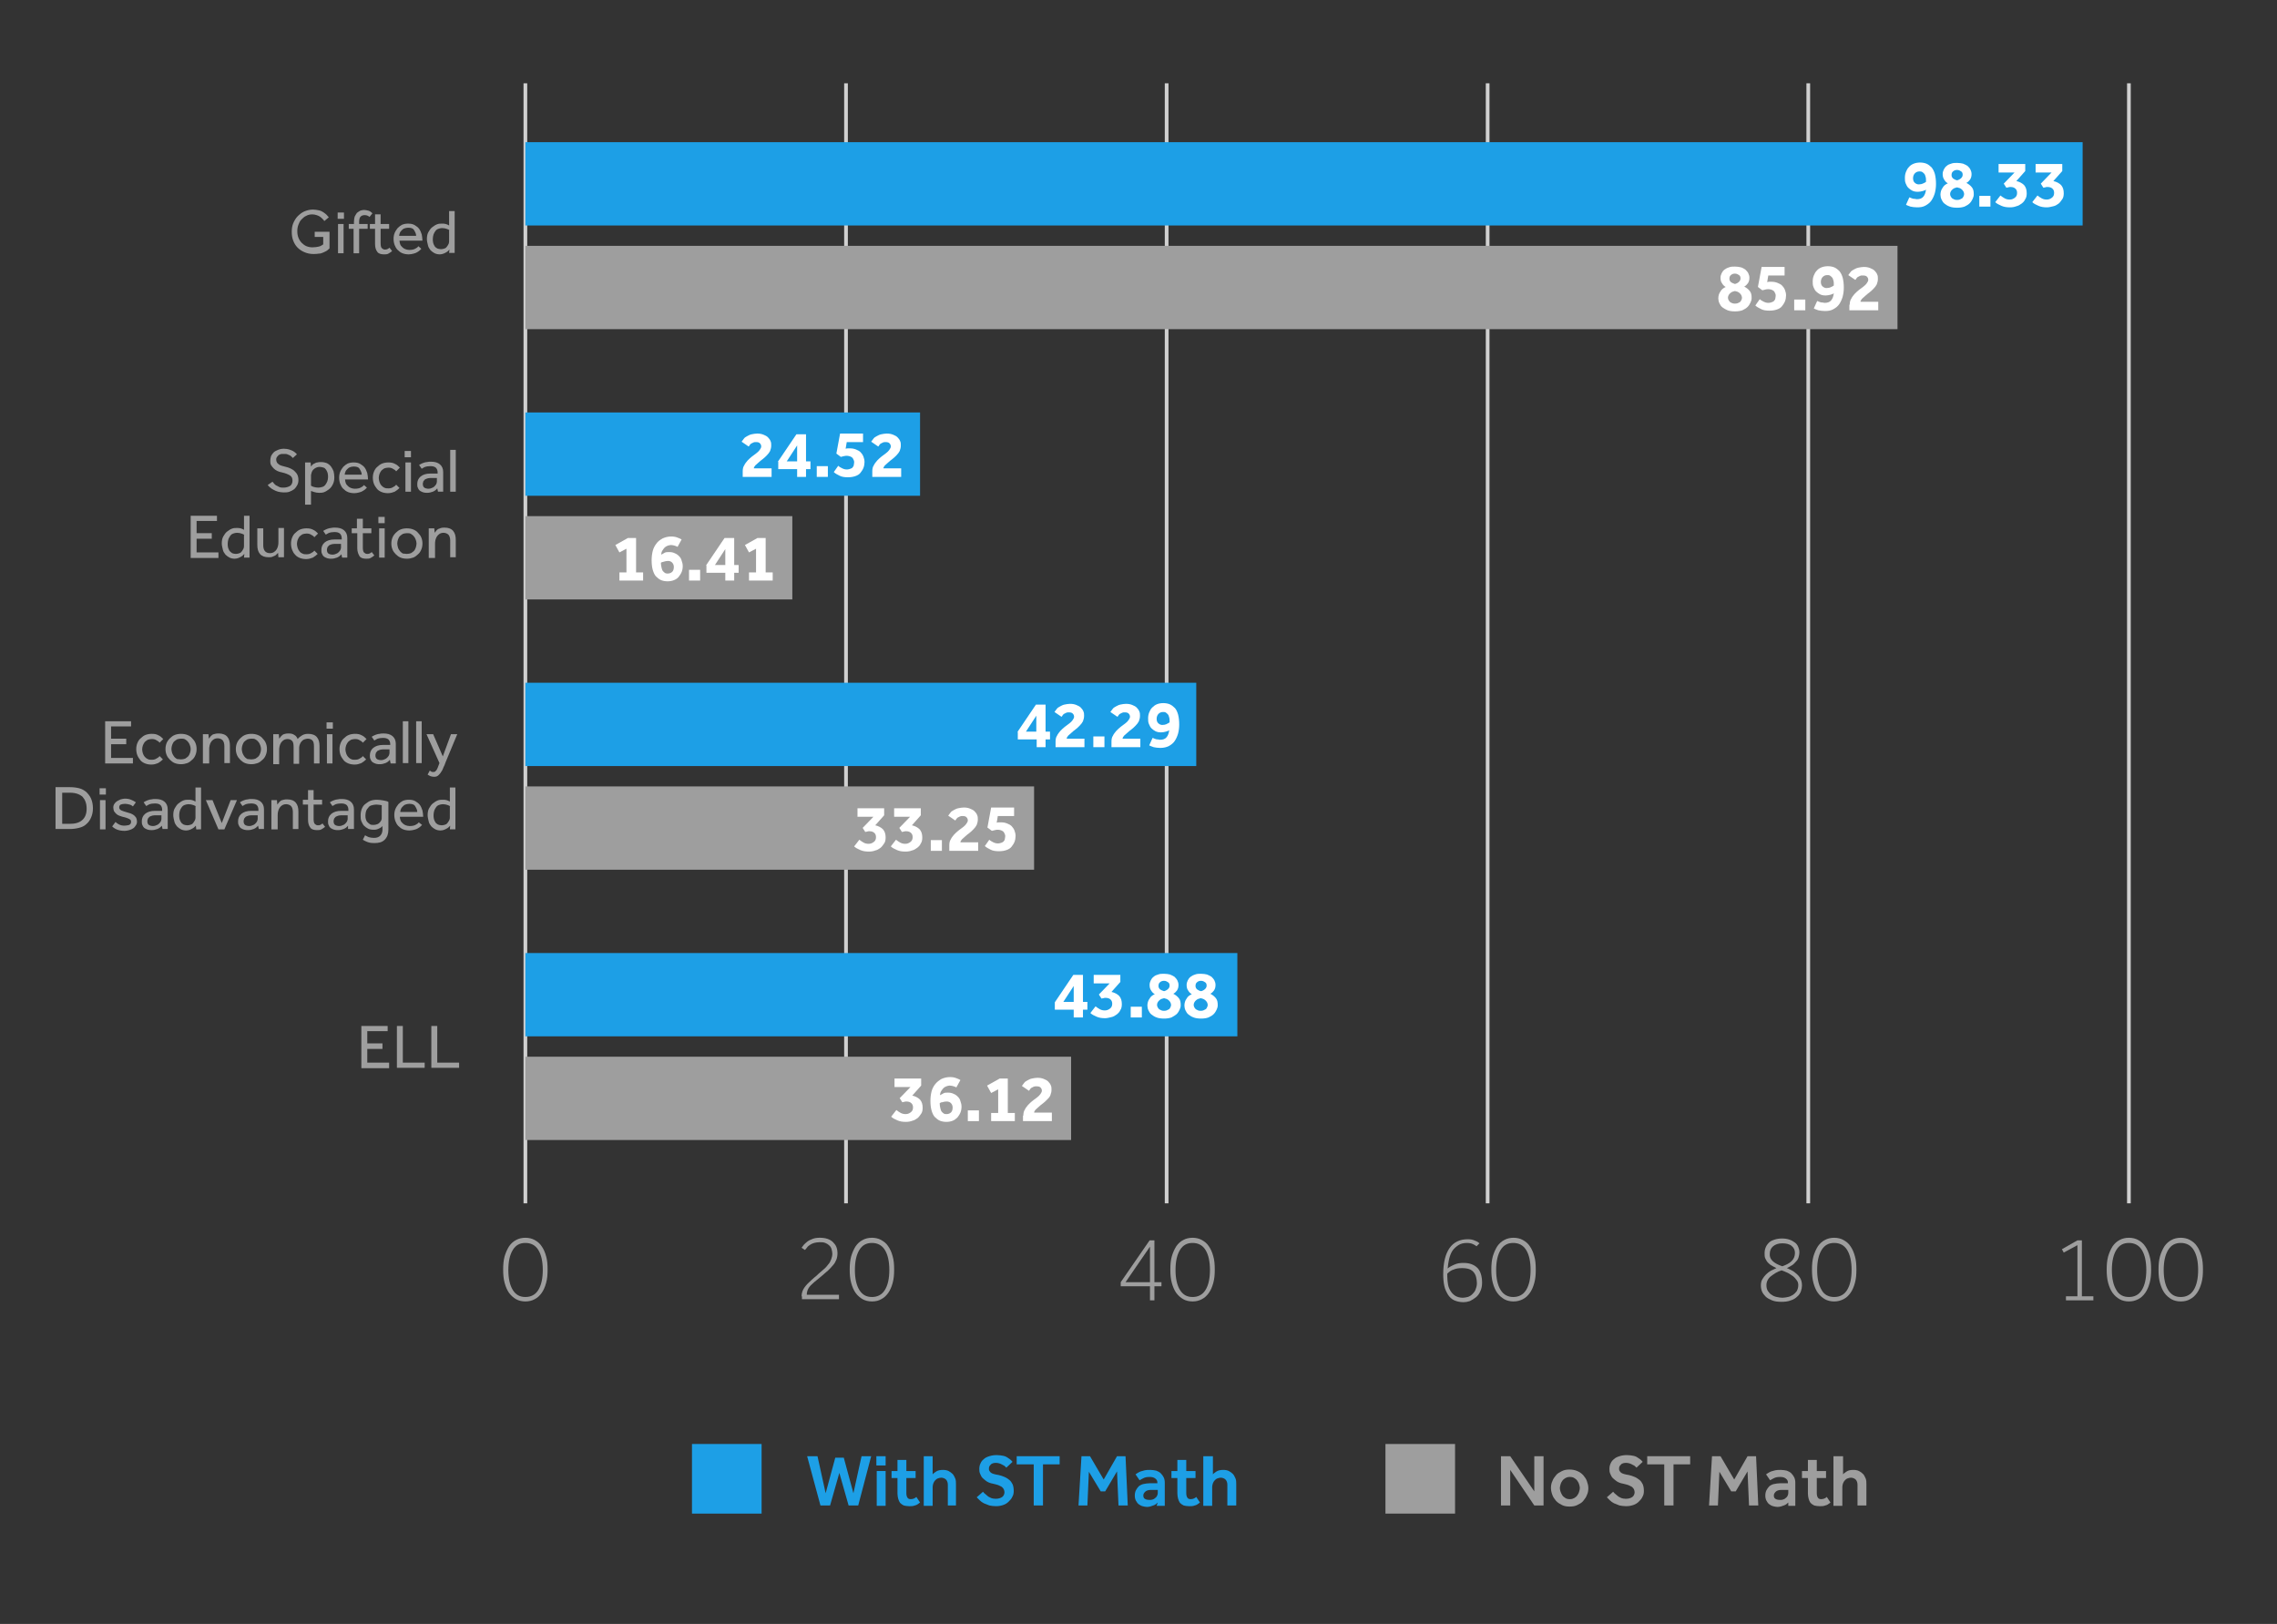 <?xml version="1.0" encoding="utf-8"?>
<!-- Generator: Adobe Illustrator 21.1.0, SVG Export Plug-In . SVG Version: 6.00 Build 0)  -->
<svg version="1.1" id="Layer_1" xmlns="http://www.w3.org/2000/svg" xmlns:xlink="http://www.w3.org/1999/xlink" x="0px" y="0px"
	 viewBox="0 0 615 438.6" style="enable-background:new 0 0 615 438.6;" xml:space="preserve">
<rect x="0" y="0" width="615" height="438.6" fill="#333333" stroke="none"/>
<style type="text/css">
	.st0{fill:none;stroke:#D0D0D0;}
	.st1{fill:#1D9FE6;}
	.st2{enable-background:new    ;}
	.st3{fill:#FFFFFF;}
	.st4{fill:#9E9E9E;}
</style>
<title>Asset 2</title>
<line id="Line_9" class="st0" x1="141.9" y1="325" x2="141.9" y2="22.5"/>
<line id="Line_10" class="st0" x1="228.5" y1="325" x2="228.5" y2="22.5"/>
<line id="Line_11" class="st0" x1="315.1" y1="325" x2="315.1" y2="22.5"/>
<line id="Line_13" class="st0" x1="401.8" y1="325" x2="401.8" y2="22.5"/>
<line id="Line_14" class="st0" x1="488.4" y1="325" x2="488.4" y2="22.5"/>
<line id="Line_14_1_" class="st0" x1="575" y1="325" x2="575" y2="22.5"/>
<rect x="141.9" y="38.4" class="st1" width="420.6" height="22.5"/>
<g class="st2">
	<path class="st3" d="M515.7,53.3c0.1,0,0.2,0.1,0.3,0.1c0.1,0.1,0.3,0.1,0.5,0.2c0.2,0.1,0.4,0.1,0.6,0.1c0.2,0,0.4,0.1,0.6,0.1
		c0.8,0,1.4-0.2,1.8-0.7c0.4-0.5,0.6-1.1,0.7-1.9c-0.2,0.2-0.6,0.3-0.9,0.4c-0.4,0.1-0.8,0.2-1.3,0.2c-0.6,0-1.1-0.1-1.5-0.3
		c-0.4-0.2-0.8-0.5-1.1-0.8c-0.3-0.3-0.5-0.7-0.7-1.2c-0.2-0.5-0.2-0.9-0.2-1.5c0-0.6,0.1-1.1,0.3-1.6c0.2-0.5,0.4-0.9,0.8-1.3
		c0.3-0.4,0.8-0.7,1.3-0.9c0.5-0.2,1.1-0.3,1.7-0.3c0.6,0,1.2,0.1,1.7,0.3c0.5,0.2,1,0.6,1.4,1c0.4,0.5,0.7,1.1,0.9,1.8
		c0.2,0.8,0.3,1.7,0.3,2.7c0,0.8-0.1,1.6-0.3,2.4c-0.2,0.7-0.5,1.4-0.9,2c-0.4,0.6-0.9,1-1.6,1.4s-1.4,0.5-2.3,0.5
		c-0.7,0-1.3-0.1-1.8-0.2c-0.5-0.2-0.9-0.3-1.2-0.5L515.7,53.3z M520.2,49.1c0-0.5,0-1-0.1-1.3c-0.1-0.4-0.2-0.7-0.4-0.9
		c-0.2-0.2-0.4-0.4-0.6-0.5c-0.2-0.1-0.4-0.1-0.7-0.1c-0.5,0-0.9,0.2-1.2,0.5c-0.3,0.3-0.5,0.8-0.5,1.3c0,0.5,0.1,0.9,0.4,1.2
		c0.3,0.3,0.7,0.5,1.1,0.5c0.5,0,0.9-0.1,1.1-0.2C519.7,49.4,520,49.3,520.2,49.1z"/>
	<path class="st3" d="M526.1,49.5c-0.4-0.2-0.7-0.5-1-1s-0.4-0.9-0.4-1.5c0-0.4,0.1-0.8,0.3-1.2c0.2-0.4,0.4-0.7,0.8-1
		c0.3-0.3,0.8-0.5,1.2-0.6c0.5-0.2,1-0.2,1.6-0.2c0.6,0,1.2,0.1,1.6,0.2c0.5,0.2,0.9,0.4,1.2,0.6c0.3,0.3,0.6,0.6,0.8,1
		s0.3,0.8,0.3,1.2c0,0.6-0.1,1-0.4,1.5c-0.3,0.4-0.6,0.7-1,0.9c0.6,0.3,1.1,0.7,1.5,1.2c0.4,0.5,0.5,1.1,0.5,1.9
		c0,0.4-0.1,0.8-0.3,1.2c-0.2,0.4-0.4,0.8-0.8,1.2s-0.8,0.6-1.4,0.9c-0.6,0.2-1.2,0.3-2,0.3c-0.8,0-1.5-0.1-2-0.3
		c-0.6-0.2-1-0.5-1.4-0.8s-0.6-0.7-0.8-1.1s-0.3-0.9-0.3-1.3c0-0.7,0.2-1.4,0.6-1.9C525,50.1,525.5,49.8,526.1,49.5z M528.6,50.6
		c-0.2,0.1-0.5,0.1-0.7,0.2c-0.2,0.1-0.4,0.2-0.6,0.4c-0.2,0.2-0.3,0.3-0.4,0.5c-0.1,0.2-0.2,0.4-0.2,0.7c0,0.3,0.1,0.5,0.2,0.7
		s0.3,0.4,0.4,0.5c0.2,0.1,0.4,0.2,0.6,0.3c0.2,0.1,0.5,0.1,0.7,0.1c0.2,0,0.4,0,0.7-0.1c0.2-0.1,0.4-0.2,0.6-0.3
		c0.2-0.1,0.3-0.3,0.4-0.5c0.1-0.2,0.2-0.4,0.2-0.7c0-0.2-0.1-0.5-0.2-0.7c-0.1-0.2-0.3-0.4-0.4-0.5c-0.2-0.2-0.4-0.3-0.6-0.4
		C529,50.7,528.8,50.7,528.6,50.6z M528.6,48.7c0.4-0.1,0.8-0.3,1.1-0.6c0.3-0.3,0.4-0.6,0.4-0.9c0-0.4-0.1-0.7-0.4-0.9
		s-0.6-0.4-1.1-0.4c-0.4,0-0.8,0.1-1.1,0.4c-0.3,0.2-0.4,0.6-0.4,1c0,0.3,0.1,0.6,0.4,0.9C527.8,48.4,528.1,48.6,528.6,48.7z"/>
	<path class="st3" d="M534.6,52.9h3v2.9h-3V52.9z"/>
	<path class="st3" d="M540.3,52.8c0.4,0.3,0.8,0.6,1.2,0.8c0.4,0.2,0.8,0.3,1.3,0.3c0.6,0,1-0.2,1.4-0.5s0.6-0.7,0.6-1.3
		c0-0.4-0.1-0.8-0.4-1.1c-0.3-0.3-0.7-0.5-1.4-0.5c-0.2,0-0.4,0-0.6,0.1c-0.2,0-0.4,0.1-0.5,0.1l-0.7-1.1l2.9-3h-4.3v-2.3h7.2v1.9
		l-2.4,2.7c0.9,0.2,1.6,0.6,2.1,1.1c0.5,0.6,0.7,1.3,0.7,2.2c0,0.6-0.1,1.2-0.4,1.6c-0.2,0.5-0.6,0.9-1,1.2
		c-0.4,0.3-0.9,0.6-1.4,0.7c-0.5,0.2-1.1,0.3-1.7,0.3c-0.9,0-1.6-0.1-2.3-0.4c-0.7-0.3-1.3-0.6-1.7-1L540.3,52.8z"/>
	<path class="st3" d="M550.3,52.8c0.4,0.3,0.8,0.6,1.2,0.8c0.4,0.2,0.8,0.3,1.3,0.3c0.6,0,1-0.2,1.4-0.5s0.6-0.7,0.6-1.3
		c0-0.4-0.1-0.8-0.4-1.1c-0.3-0.3-0.7-0.5-1.4-0.5c-0.2,0-0.4,0-0.6,0.1c-0.2,0-0.4,0.1-0.5,0.1l-0.7-1.1l2.9-3h-4.3v-2.3h7.2v1.9
		l-2.4,2.7c0.9,0.2,1.6,0.6,2.1,1.1c0.5,0.6,0.7,1.3,0.7,2.2c0,0.6-0.1,1.2-0.4,1.6s-0.6,0.9-1,1.2s-0.9,0.6-1.4,0.7
		s-1.1,0.3-1.7,0.3c-0.9,0-1.6-0.1-2.3-0.4c-0.7-0.3-1.3-0.6-1.7-1L550.3,52.8z"/>
</g>
<rect x="141.9" y="66.4" class="st4" width="370.6" height="22.5"/>
<g class="st2">
	<path class="st3" d="M466.1,77.5c-0.4-0.2-0.7-0.5-1-1c-0.3-0.4-0.4-0.9-0.4-1.5c0-0.4,0.1-0.8,0.3-1.2s0.4-0.7,0.8-1
		s0.8-0.5,1.2-0.6c0.5-0.2,1-0.2,1.6-0.2c0.6,0,1.2,0.1,1.6,0.2s0.9,0.4,1.2,0.6c0.3,0.3,0.6,0.6,0.8,1c0.2,0.4,0.3,0.8,0.3,1.2
		c0,0.6-0.1,1-0.4,1.5c-0.3,0.4-0.6,0.7-1,0.9c0.6,0.3,1.1,0.7,1.5,1.2c0.4,0.5,0.5,1.1,0.5,1.9c0,0.4-0.1,0.8-0.3,1.2
		c-0.2,0.4-0.4,0.8-0.8,1.2s-0.8,0.6-1.4,0.9c-0.6,0.2-1.2,0.3-2,0.3c-0.8,0-1.5-0.1-2-0.3s-1-0.5-1.4-0.8s-0.6-0.7-0.8-1.1
		c-0.2-0.4-0.3-0.9-0.3-1.3c0-0.7,0.2-1.4,0.6-1.9C465,78.1,465.5,77.8,466.1,77.5z M468.6,78.6c-0.2,0.1-0.5,0.1-0.7,0.2
		c-0.2,0.1-0.4,0.2-0.6,0.4c-0.2,0.2-0.3,0.3-0.4,0.5c-0.1,0.2-0.2,0.4-0.2,0.7c0,0.3,0.1,0.5,0.2,0.7s0.3,0.4,0.4,0.5
		s0.4,0.2,0.6,0.3s0.5,0.1,0.7,0.1c0.2,0,0.4,0,0.7-0.1s0.4-0.2,0.6-0.3c0.2-0.1,0.3-0.3,0.4-0.5c0.1-0.2,0.2-0.4,0.2-0.7
		c0-0.2-0.1-0.5-0.2-0.7c-0.1-0.2-0.3-0.4-0.4-0.5c-0.2-0.2-0.4-0.3-0.6-0.4C469.1,78.7,468.8,78.7,468.6,78.6z M468.6,76.7
		c0.4-0.1,0.8-0.3,1.1-0.6c0.3-0.3,0.4-0.6,0.4-0.9c0-0.4-0.1-0.7-0.4-0.9c-0.3-0.2-0.6-0.4-1.1-0.4c-0.4,0-0.8,0.1-1.1,0.4
		c-0.3,0.2-0.4,0.6-0.4,1c0,0.3,0.1,0.6,0.4,0.9C467.8,76.4,468.2,76.6,468.6,76.7z"/>
	<path class="st3" d="M475.3,80.8c0.3,0.3,0.7,0.5,1.1,0.7c0.4,0.2,0.8,0.3,1.3,0.3c0.3,0,0.6-0.1,0.9-0.2c0.2-0.1,0.5-0.2,0.6-0.4
		c0.2-0.2,0.3-0.4,0.3-0.6s0.1-0.4,0.1-0.7c0-0.2,0-0.4-0.1-0.6s-0.2-0.4-0.3-0.6c-0.2-0.2-0.4-0.3-0.6-0.4s-0.6-0.2-0.9-0.2
		c-0.3,0-0.6,0-0.9,0.1c-0.3,0.1-0.5,0.1-0.8,0.2l-1.2-0.9l1-5.4h6.2v2.3h-4.4l-0.3,1.8c0.1,0,0.2-0.1,0.5-0.1c0.2,0,0.5,0,0.7,0
		c0.6,0,1.1,0.1,1.6,0.3c0.5,0.2,0.9,0.4,1.2,0.7c0.3,0.3,0.6,0.7,0.8,1.2s0.3,1,0.3,1.5c0,0.5-0.1,1.1-0.3,1.6
		c-0.2,0.5-0.5,0.9-0.8,1.3s-0.8,0.7-1.4,0.9c-0.6,0.2-1.2,0.3-2,0.3c-0.9,0-1.6-0.1-2.2-0.4c-0.6-0.3-1.2-0.6-1.6-1L475.3,80.8z"/>
	<path class="st3" d="M484.6,80.9h3v2.9h-3V80.9z"/>
	<path class="st3" d="M490.8,81.3c0.1,0,0.2,0.1,0.3,0.1c0.1,0.1,0.3,0.1,0.5,0.2c0.2,0.1,0.4,0.1,0.6,0.1c0.2,0,0.4,0.1,0.6,0.1
		c0.8,0,1.4-0.2,1.8-0.7c0.4-0.5,0.6-1.1,0.7-1.9c-0.2,0.2-0.6,0.3-0.9,0.4c-0.4,0.1-0.8,0.2-1.3,0.2c-0.6,0-1.1-0.1-1.5-0.3
		c-0.4-0.2-0.8-0.5-1.1-0.8c-0.3-0.3-0.5-0.7-0.7-1.2c-0.2-0.5-0.2-0.9-0.2-1.5c0-0.6,0.1-1.1,0.3-1.6c0.2-0.5,0.4-0.9,0.8-1.3
		c0.3-0.4,0.8-0.7,1.3-0.9c0.5-0.2,1.1-0.3,1.7-0.3c0.6,0,1.2,0.1,1.7,0.3c0.5,0.2,1,0.6,1.4,1c0.4,0.5,0.7,1.1,0.9,1.8
		c0.2,0.8,0.3,1.7,0.3,2.7c0,0.8-0.1,1.6-0.3,2.4c-0.2,0.7-0.5,1.4-0.9,2c-0.4,0.6-0.9,1-1.6,1.4s-1.4,0.5-2.3,0.5
		c-0.7,0-1.3-0.1-1.8-0.2c-0.5-0.2-0.9-0.3-1.2-0.5L490.8,81.3z M495.3,77.1c0-0.5,0-1-0.1-1.3c-0.1-0.4-0.2-0.7-0.4-0.9
		c-0.2-0.2-0.4-0.4-0.6-0.5c-0.2-0.1-0.4-0.1-0.7-0.1c-0.5,0-0.9,0.2-1.2,0.5c-0.3,0.3-0.5,0.8-0.5,1.3c0,0.5,0.1,0.9,0.4,1.2
		c0.3,0.3,0.7,0.5,1.1,0.5c0.5,0,0.9-0.1,1.1-0.2C494.8,77.4,495.1,77.3,495.3,77.1z"/>
	<path class="st3" d="M499.6,82.3c0-0.6,0.1-1.2,0.4-1.6c0.2-0.5,0.6-0.9,0.9-1.3c0.4-0.4,0.8-0.8,1.2-1.1c0.4-0.3,0.9-0.7,1.2-0.9
		c0.4-0.3,0.7-0.6,0.9-0.9c0.2-0.3,0.4-0.6,0.4-0.9c0-0.3-0.1-0.6-0.3-0.8c-0.2-0.3-0.6-0.4-1.2-0.4c-0.3,0-0.5,0-0.7,0.1
		s-0.4,0.2-0.6,0.3c-0.2,0.1-0.3,0.3-0.4,0.4c-0.1,0.2-0.2,0.3-0.3,0.4l-1.9-1.3c0.2-0.3,0.4-0.5,0.6-0.8s0.5-0.5,0.9-0.7
		s0.7-0.4,1.2-0.5c0.5-0.1,1-0.2,1.5-0.2c0.7,0,1.2,0.1,1.7,0.3s0.9,0.4,1.2,0.7c0.3,0.3,0.6,0.7,0.7,1c0.2,0.4,0.2,0.8,0.2,1.2
		c0,0.5-0.1,1-0.3,1.5c-0.2,0.4-0.5,0.8-0.9,1.2c-0.4,0.4-0.7,0.7-1.1,1s-0.8,0.6-1.1,0.9c-0.4,0.3-0.6,0.6-0.9,0.8
		c-0.2,0.3-0.4,0.5-0.4,0.8h4.8v2.3h-7.8V82.3z"/>
</g>
<rect x="141.9" y="111.4" class="st1" width="106.6" height="22.5"/>
<g class="st2">
	<path class="st3" d="M200.6,127.3c0-0.6,0.1-1.2,0.4-1.6c0.2-0.5,0.6-0.9,0.9-1.3c0.4-0.4,0.8-0.8,1.2-1.1s0.9-0.7,1.2-0.9
		c0.4-0.3,0.7-0.6,0.9-0.9c0.2-0.3,0.4-0.6,0.4-0.9c0-0.3-0.1-0.6-0.3-0.8c-0.2-0.3-0.6-0.4-1.1-0.4c-0.3,0-0.5,0-0.7,0.1
		s-0.4,0.2-0.6,0.3c-0.2,0.1-0.3,0.3-0.4,0.4c-0.1,0.2-0.2,0.3-0.3,0.4l-1.9-1.3c0.2-0.3,0.4-0.5,0.6-0.8s0.5-0.5,0.9-0.7
		s0.7-0.4,1.2-0.5c0.5-0.1,1-0.2,1.5-0.2c0.7,0,1.2,0.1,1.7,0.3c0.5,0.2,0.9,0.4,1.2,0.7c0.3,0.3,0.6,0.7,0.7,1
		c0.2,0.4,0.2,0.8,0.2,1.2c0,0.5-0.1,1-0.3,1.5c-0.2,0.4-0.5,0.8-0.9,1.2c-0.4,0.4-0.7,0.7-1.1,1s-0.8,0.6-1.1,0.9
		c-0.4,0.3-0.6,0.6-0.9,0.8c-0.2,0.3-0.4,0.5-0.4,0.8h4.8v2.3h-7.8V127.3z"/>
	<path class="st3" d="M210.1,124.7l5-7.4h2.6v7.3h1.2v2.1h-1.2v2.1h-2.4v-2.1h-5.1V124.7z M215.3,124.6v-4.3l-2.8,4.3H215.3z"/>
	<path class="st3" d="M220.6,125.9h3v2.9h-3V125.9z"/>
	<path class="st3" d="M226.4,125.8c0.3,0.3,0.7,0.5,1.1,0.7c0.4,0.2,0.8,0.3,1.3,0.3c0.3,0,0.6-0.1,0.9-0.2s0.5-0.2,0.6-0.4
		c0.2-0.2,0.3-0.4,0.3-0.6s0.1-0.4,0.1-0.7c0-0.2,0-0.4-0.1-0.6s-0.2-0.4-0.3-0.6c-0.2-0.2-0.4-0.3-0.6-0.4
		c-0.3-0.1-0.6-0.2-0.9-0.2c-0.3,0-0.6,0-0.9,0.1c-0.3,0.1-0.5,0.1-0.8,0.2l-1.2-0.9l1-5.4h6.2v2.3h-4.4l-0.3,1.8
		c0.1,0,0.2-0.1,0.5-0.1c0.2,0,0.5,0,0.7,0c0.6,0,1.1,0.1,1.6,0.3c0.5,0.2,0.9,0.4,1.2,0.7c0.3,0.3,0.6,0.7,0.8,1.2
		c0.2,0.5,0.3,1,0.3,1.5c0,0.5-0.1,1.1-0.3,1.6s-0.5,0.9-0.8,1.3s-0.8,0.7-1.4,0.9c-0.6,0.2-1.2,0.3-2,0.3c-0.9,0-1.6-0.1-2.2-0.4
		c-0.6-0.3-1.2-0.6-1.6-1L226.4,125.8z"/>
	<path class="st3" d="M235.6,127.3c0-0.6,0.1-1.2,0.4-1.6c0.2-0.5,0.6-0.9,0.9-1.3c0.4-0.4,0.8-0.8,1.2-1.1s0.9-0.7,1.2-0.9
		c0.4-0.3,0.7-0.6,0.9-0.9c0.2-0.3,0.4-0.6,0.4-0.9c0-0.3-0.1-0.6-0.3-0.8c-0.2-0.3-0.6-0.4-1.1-0.4c-0.3,0-0.5,0-0.7,0.1
		s-0.4,0.2-0.6,0.3c-0.2,0.1-0.3,0.3-0.4,0.4c-0.1,0.2-0.2,0.3-0.3,0.4l-1.9-1.3c0.2-0.3,0.4-0.5,0.6-0.8s0.5-0.5,0.9-0.7
		s0.7-0.4,1.2-0.5c0.5-0.1,1-0.2,1.5-0.2c0.7,0,1.2,0.1,1.7,0.3c0.5,0.2,0.9,0.4,1.2,0.7c0.3,0.3,0.6,0.7,0.7,1
		c0.2,0.4,0.2,0.8,0.2,1.2c0,0.5-0.1,1-0.3,1.5c-0.2,0.4-0.5,0.8-0.9,1.2c-0.4,0.4-0.7,0.7-1.1,1s-0.8,0.6-1.1,0.9
		c-0.4,0.3-0.6,0.6-0.9,0.8c-0.2,0.3-0.4,0.5-0.4,0.8h4.8v2.3h-7.8V127.3z"/>
</g>
<rect x="141.9" y="139.4" class="st4" width="72.1" height="22.5"/>
<g class="st2">
	<path class="st3" d="M167.2,154.6h2v-6.4l-1.9,1l-1.1-2l3.4-1.9h2.2v9.3h1.9v2.2h-6.4V154.6z"/>
	<path class="st3" d="M183,147.7c-0.1-0.1-0.4-0.2-0.7-0.3c-0.3-0.1-0.7-0.2-1.1-0.2c-0.3,0-0.6,0.1-0.9,0.2
		c-0.3,0.1-0.6,0.3-0.8,0.5c-0.2,0.2-0.4,0.5-0.6,0.8c-0.2,0.3-0.3,0.7-0.3,1.1c0.3-0.2,0.6-0.3,0.9-0.5s0.8-0.2,1.2-0.2
		c0.6,0,1.1,0.1,1.5,0.3c0.5,0.2,0.8,0.4,1.2,0.8c0.3,0.3,0.6,0.7,0.7,1.2c0.2,0.5,0.3,1,0.3,1.5c0,0.6-0.1,1.1-0.3,1.6
		c-0.2,0.5-0.5,0.9-0.8,1.3s-0.8,0.7-1.3,0.9c-0.5,0.2-1.1,0.3-1.7,0.3c-0.6,0-1.2-0.1-1.7-0.3c-0.5-0.2-1-0.6-1.4-1
		s-0.7-1.1-0.9-1.8c-0.2-0.7-0.3-1.6-0.3-2.6c0-0.9,0.1-1.7,0.3-2.5s0.6-1.5,1-2c0.4-0.6,1-1,1.7-1.4c0.7-0.3,1.4-0.5,2.3-0.5
		c0.7,0,1.2,0.1,1.7,0.3c0.5,0.2,0.8,0.3,1.1,0.5L183,147.7z M178.5,152c0,0.5,0.1,1,0.2,1.4c0.1,0.4,0.2,0.7,0.4,0.9
		c0.2,0.2,0.4,0.4,0.6,0.5c0.2,0.1,0.4,0.1,0.7,0.1c0.5,0,0.9-0.2,1.2-0.5c0.3-0.3,0.4-0.8,0.4-1.3c0-0.5-0.2-0.9-0.5-1.2
		s-0.7-0.4-1.1-0.4c-0.4,0-0.8,0.1-1.1,0.2S178.7,151.8,178.5,152z"/>
	<path class="st3" d="M186.1,153.9h3v2.9h-3V153.9z"/>
	<path class="st3" d="M190.7,152.7l5-7.4h2.6v7.3h1.2v2.1h-1.2v2.1h-2.4v-2.1h-5.1V152.7z M195.9,152.6v-4.3l-2.8,4.3H195.9z"/>
	<path class="st3" d="M202.2,154.6h2v-6.4l-1.9,1l-1.1-2l3.4-1.9h2.2v9.3h1.9v2.2h-6.4V154.6z"/>
</g>
<rect x="141.9" y="184.4" class="st1" width="181.2" height="22.5"/>
<g class="st2">
	<path class="st3" d="M274.8,197.7l5-7.4h2.6v7.3h1.2v2.1h-1.2v2.1h-2.4v-2.1h-5.1V197.7z M279.9,197.6v-4.3l-2.8,4.3H279.9z"/>
	<path class="st3" d="M285.1,200.3c0-0.6,0.1-1.2,0.4-1.6c0.2-0.5,0.6-0.9,0.9-1.3c0.4-0.4,0.8-0.8,1.2-1.1s0.9-0.7,1.2-0.9
		c0.4-0.3,0.7-0.6,0.9-0.9c0.2-0.3,0.4-0.6,0.4-0.9c0-0.3-0.1-0.6-0.3-0.8c-0.2-0.3-0.6-0.4-1.1-0.4c-0.3,0-0.5,0-0.7,0.1
		s-0.4,0.2-0.6,0.3c-0.2,0.1-0.3,0.3-0.4,0.4c-0.1,0.2-0.2,0.3-0.3,0.4l-1.9-1.3c0.2-0.3,0.4-0.5,0.6-0.8s0.5-0.5,0.9-0.7
		s0.7-0.4,1.2-0.5c0.5-0.1,1-0.2,1.5-0.2c0.7,0,1.2,0.1,1.7,0.3c0.5,0.2,0.9,0.4,1.2,0.7c0.3,0.3,0.6,0.7,0.7,1
		c0.2,0.4,0.2,0.8,0.2,1.2c0,0.5-0.1,1-0.3,1.5c-0.2,0.4-0.5,0.8-0.9,1.2c-0.4,0.4-0.7,0.7-1.1,1s-0.8,0.6-1.1,0.9
		c-0.4,0.3-0.6,0.6-0.9,0.8c-0.2,0.3-0.4,0.5-0.4,0.8h4.8v2.3h-7.8V200.3z"/>
	<path class="st3" d="M295.3,198.9h3v2.9h-3V198.9z"/>
	<path class="st3" d="M300.2,200.3c0-0.6,0.1-1.2,0.4-1.6c0.2-0.5,0.6-0.9,0.9-1.3c0.4-0.4,0.8-0.8,1.2-1.1s0.9-0.7,1.2-0.9
		c0.4-0.3,0.7-0.6,0.9-0.9c0.2-0.3,0.4-0.6,0.4-0.9c0-0.3-0.1-0.6-0.3-0.8c-0.2-0.3-0.6-0.4-1.1-0.4c-0.3,0-0.5,0-0.7,0.1
		s-0.4,0.2-0.6,0.3c-0.2,0.1-0.3,0.3-0.4,0.4c-0.1,0.2-0.2,0.3-0.3,0.4l-1.9-1.3c0.2-0.3,0.4-0.5,0.6-0.8s0.5-0.5,0.9-0.7
		s0.7-0.4,1.2-0.5c0.5-0.1,1-0.2,1.5-0.2c0.7,0,1.2,0.1,1.7,0.3c0.5,0.2,0.9,0.4,1.2,0.7c0.3,0.3,0.6,0.7,0.7,1
		c0.2,0.4,0.2,0.8,0.2,1.2c0,0.5-0.1,1-0.3,1.5c-0.2,0.4-0.5,0.8-0.9,1.2c-0.4,0.4-0.7,0.7-1.1,1s-0.8,0.6-1.1,0.9
		c-0.4,0.3-0.6,0.6-0.9,0.8c-0.2,0.3-0.4,0.5-0.4,0.8h4.8v2.3h-7.8V200.3z"/>
	<path class="st3" d="M311.3,199.3c0.1,0,0.2,0.1,0.3,0.1c0.1,0.1,0.3,0.1,0.5,0.2c0.2,0.1,0.4,0.1,0.6,0.1c0.2,0,0.4,0.1,0.6,0.1
		c0.8,0,1.4-0.2,1.8-0.7s0.6-1.1,0.7-1.9c-0.2,0.2-0.6,0.3-0.9,0.4c-0.4,0.1-0.8,0.2-1.3,0.2c-0.6,0-1.1-0.1-1.5-0.3
		c-0.4-0.2-0.8-0.5-1.1-0.8c-0.3-0.3-0.5-0.7-0.7-1.2c-0.2-0.5-0.2-0.9-0.2-1.5c0-0.6,0.1-1.1,0.3-1.6c0.2-0.5,0.4-0.9,0.8-1.3
		s0.8-0.7,1.3-0.9s1.1-0.3,1.7-0.3c0.6,0,1.2,0.1,1.7,0.3c0.5,0.2,1,0.6,1.4,1s0.7,1.1,0.9,1.8c0.2,0.8,0.3,1.7,0.3,2.7
		c0,0.8-0.1,1.6-0.3,2.4c-0.2,0.7-0.5,1.4-0.9,2c-0.4,0.6-0.9,1-1.6,1.4c-0.6,0.3-1.4,0.5-2.3,0.5c-0.7,0-1.3-0.1-1.8-0.2
		c-0.5-0.2-0.9-0.3-1.2-0.5L311.3,199.3z M315.9,195.1c0-0.5,0-1-0.1-1.3c-0.1-0.4-0.2-0.7-0.4-0.9c-0.2-0.2-0.4-0.4-0.6-0.5
		c-0.2-0.1-0.4-0.1-0.7-0.1c-0.5,0-0.9,0.2-1.2,0.5c-0.3,0.3-0.5,0.8-0.5,1.3c0,0.5,0.1,0.9,0.4,1.2c0.3,0.3,0.7,0.5,1.1,0.5
		c0.5,0,0.9-0.1,1.1-0.2C315.4,195.4,315.6,195.3,315.9,195.1z"/>
</g>
<rect x="141.9" y="212.4" class="st4" width="137.4" height="22.5"/>
<g class="st2">
	<path class="st3" d="M232.1,226.8c0.4,0.3,0.8,0.6,1.2,0.8c0.4,0.2,0.8,0.3,1.3,0.3c0.6,0,1-0.2,1.4-0.5c0.4-0.3,0.6-0.7,0.6-1.3
		c0-0.4-0.1-0.8-0.4-1.1c-0.3-0.3-0.7-0.5-1.4-0.5c-0.2,0-0.4,0-0.6,0.1c-0.2,0-0.4,0.1-0.5,0.1l-0.7-1.1l2.9-3h-4.3v-2.3h7.2v1.9
		l-2.4,2.7c0.9,0.2,1.6,0.6,2.1,1.1c0.5,0.6,0.7,1.3,0.7,2.2c0,0.6-0.1,1.2-0.4,1.6s-0.6,0.9-1,1.2c-0.4,0.3-0.9,0.6-1.4,0.7
		c-0.5,0.2-1.1,0.3-1.7,0.3c-0.9,0-1.6-0.1-2.3-0.4c-0.7-0.3-1.3-0.6-1.7-1L232.1,226.8z"/>
	<path class="st3" d="M242,226.8c0.4,0.3,0.8,0.6,1.2,0.8c0.4,0.2,0.8,0.3,1.3,0.3c0.6,0,1-0.2,1.4-0.5s0.6-0.7,0.6-1.3
		c0-0.4-0.1-0.8-0.4-1.1c-0.3-0.3-0.7-0.5-1.4-0.5c-0.2,0-0.4,0-0.6,0.1c-0.2,0-0.4,0.1-0.5,0.1l-0.7-1.1l2.9-3h-4.3v-2.3h7.2v1.9
		l-2.4,2.7c0.9,0.2,1.6,0.6,2.1,1.1c0.5,0.6,0.7,1.3,0.7,2.2c0,0.6-0.1,1.2-0.4,1.6c-0.2,0.5-0.6,0.9-1,1.2
		c-0.4,0.3-0.9,0.6-1.4,0.7c-0.5,0.2-1.1,0.3-1.7,0.3c-0.9,0-1.6-0.1-2.3-0.4c-0.7-0.3-1.3-0.6-1.7-1L242,226.8z"/>
	<path class="st3" d="M251.4,226.9h3v2.9h-3V226.9z"/>
	<path class="st3" d="M256.4,228.3c0-0.6,0.1-1.2,0.4-1.6c0.2-0.5,0.6-0.9,0.9-1.3c0.4-0.4,0.8-0.8,1.2-1.1s0.9-0.7,1.2-0.9
		c0.4-0.3,0.7-0.6,0.9-0.9s0.4-0.6,0.4-0.9c0-0.3-0.1-0.6-0.3-0.8c-0.2-0.3-0.6-0.4-1.1-0.4c-0.3,0-0.5,0-0.7,0.1s-0.4,0.2-0.6,0.3
		c-0.2,0.1-0.3,0.3-0.4,0.4c-0.1,0.2-0.2,0.3-0.3,0.4l-1.9-1.3c0.2-0.3,0.4-0.5,0.6-0.8c0.2-0.3,0.5-0.5,0.9-0.7s0.7-0.4,1.2-0.5
		c0.5-0.1,1-0.2,1.5-0.2c0.7,0,1.2,0.1,1.7,0.3c0.5,0.2,0.9,0.4,1.2,0.7c0.3,0.3,0.6,0.7,0.7,1c0.2,0.4,0.2,0.8,0.2,1.2
		c0,0.5-0.1,1-0.3,1.5c-0.2,0.4-0.5,0.8-0.9,1.2c-0.4,0.4-0.7,0.7-1.1,1c-0.4,0.3-0.8,0.6-1.1,0.9c-0.4,0.3-0.6,0.6-0.9,0.8
		c-0.2,0.3-0.4,0.5-0.4,0.8h4.8v2.3h-7.8V228.3z"/>
	<path class="st3" d="M267.2,226.8c0.3,0.3,0.7,0.5,1.1,0.7c0.4,0.2,0.8,0.3,1.3,0.3c0.3,0,0.6-0.1,0.9-0.2c0.2-0.1,0.5-0.2,0.6-0.4
		c0.2-0.2,0.3-0.4,0.3-0.6s0.1-0.4,0.1-0.7c0-0.2,0-0.4-0.1-0.6s-0.2-0.4-0.3-0.6c-0.2-0.2-0.4-0.3-0.6-0.4s-0.6-0.2-0.9-0.2
		c-0.3,0-0.6,0-0.9,0.1c-0.3,0.1-0.5,0.1-0.8,0.2l-1.2-0.9l1-5.4h6.2v2.3h-4.4l-0.3,1.8c0.1,0,0.2-0.1,0.5-0.1c0.2,0,0.5,0,0.7,0
		c0.6,0,1.1,0.1,1.6,0.3c0.5,0.2,0.9,0.4,1.2,0.7c0.3,0.3,0.6,0.7,0.8,1.2c0.2,0.5,0.3,1,0.3,1.5c0,0.5-0.1,1.1-0.3,1.6
		c-0.2,0.5-0.5,0.9-0.8,1.3s-0.8,0.7-1.4,0.9s-1.2,0.3-2,0.3c-0.9,0-1.6-0.1-2.2-0.4c-0.6-0.3-1.2-0.6-1.6-1L267.2,226.8z"/>
</g>
<rect x="141.9" y="257.4" class="st1" width="192.3" height="22.5"/>
<g class="st2">
	<path class="st3" d="M284.9,270.7l5-7.4h2.6v7.3h1.2v2.1h-1.2v2.1H290v-2.1h-5.1V270.7z M290,270.6v-4.3l-2.8,4.3H290z"/>
	<path class="st3" d="M295.9,271.8c0.4,0.3,0.8,0.6,1.2,0.8c0.4,0.2,0.8,0.3,1.3,0.3c0.6,0,1-0.2,1.4-0.5c0.4-0.3,0.6-0.7,0.6-1.3
		c0-0.4-0.1-0.8-0.4-1.1c-0.3-0.3-0.7-0.5-1.4-0.5c-0.2,0-0.4,0-0.6,0.1c-0.2,0-0.4,0.1-0.5,0.1l-0.7-1.1l2.9-3h-4.3v-2.3h7.2v1.9
		l-2.4,2.7c0.9,0.2,1.6,0.6,2.1,1.1c0.5,0.6,0.7,1.3,0.7,2.2c0,0.6-0.1,1.2-0.4,1.6c-0.2,0.5-0.6,0.9-1,1.2s-0.9,0.6-1.4,0.7
		s-1.1,0.3-1.7,0.3c-0.9,0-1.6-0.1-2.3-0.4c-0.7-0.3-1.3-0.6-1.7-1L295.9,271.8z"/>
	<path class="st3" d="M305.4,271.9h3v2.9h-3V271.9z"/>
	<path class="st3" d="M311.9,268.5c-0.4-0.2-0.7-0.5-1-1c-0.3-0.4-0.4-0.9-0.4-1.5c0-0.4,0.1-0.8,0.3-1.2s0.4-0.7,0.8-1
		c0.3-0.3,0.8-0.5,1.2-0.6c0.5-0.2,1-0.2,1.6-0.2c0.6,0,1.2,0.1,1.6,0.2c0.5,0.2,0.9,0.4,1.2,0.6c0.3,0.3,0.6,0.6,0.8,1
		c0.2,0.4,0.3,0.8,0.3,1.2c0,0.6-0.1,1-0.4,1.5c-0.3,0.4-0.6,0.7-1,0.9c0.6,0.3,1.1,0.7,1.5,1.2c0.4,0.5,0.5,1.1,0.5,1.9
		c0,0.4-0.1,0.8-0.3,1.2s-0.4,0.8-0.8,1.2c-0.4,0.3-0.8,0.6-1.4,0.9c-0.6,0.2-1.2,0.3-2,0.3c-0.8,0-1.5-0.1-2-0.3
		c-0.6-0.2-1-0.5-1.4-0.8s-0.6-0.7-0.8-1.1s-0.3-0.9-0.3-1.3c0-0.7,0.2-1.4,0.6-1.9C310.8,269.1,311.3,268.8,311.9,268.5z
		 M314.4,269.6c-0.2,0.1-0.5,0.1-0.7,0.2c-0.2,0.1-0.4,0.2-0.6,0.4c-0.2,0.2-0.3,0.3-0.4,0.5c-0.1,0.2-0.2,0.4-0.2,0.7
		c0,0.3,0.1,0.5,0.2,0.7s0.3,0.4,0.4,0.5c0.2,0.1,0.4,0.2,0.6,0.3c0.2,0.1,0.5,0.1,0.7,0.1c0.2,0,0.4,0,0.7-0.1
		c0.2-0.1,0.4-0.2,0.6-0.3s0.3-0.3,0.4-0.5c0.1-0.2,0.2-0.4,0.2-0.7c0-0.2-0.1-0.5-0.2-0.7c-0.1-0.2-0.3-0.4-0.4-0.5
		c-0.2-0.2-0.4-0.3-0.6-0.4C314.9,269.7,314.6,269.7,314.4,269.6z M314.4,267.7c0.4-0.1,0.8-0.3,1.1-0.6c0.3-0.3,0.4-0.6,0.4-0.9
		c0-0.4-0.1-0.7-0.4-0.9s-0.6-0.4-1.1-0.4c-0.4,0-0.8,0.1-1.1,0.4c-0.3,0.2-0.4,0.6-0.4,1c0,0.3,0.1,0.6,0.4,0.9
		C313.6,267.4,314,267.6,314.4,267.7z"/>
	<path class="st3" d="M321.9,268.5c-0.4-0.2-0.7-0.5-1-1c-0.3-0.4-0.4-0.9-0.4-1.5c0-0.4,0.1-0.8,0.3-1.2s0.4-0.7,0.8-1
		s0.8-0.5,1.2-0.6c0.5-0.2,1-0.2,1.6-0.2c0.6,0,1.2,0.1,1.6,0.2c0.5,0.2,0.9,0.4,1.2,0.6c0.3,0.3,0.6,0.6,0.8,1
		c0.2,0.4,0.3,0.8,0.3,1.2c0,0.6-0.1,1-0.4,1.5c-0.3,0.4-0.6,0.7-1,0.9c0.6,0.3,1.1,0.7,1.5,1.2c0.4,0.5,0.5,1.1,0.5,1.9
		c0,0.4-0.1,0.8-0.3,1.2c-0.2,0.4-0.4,0.8-0.8,1.2s-0.8,0.6-1.4,0.9c-0.6,0.2-1.2,0.3-2,0.3c-0.8,0-1.5-0.1-2-0.3
		c-0.6-0.2-1-0.5-1.4-0.8s-0.6-0.7-0.8-1.1c-0.2-0.4-0.3-0.9-0.3-1.3c0-0.7,0.2-1.4,0.6-1.9C320.8,269.1,321.3,268.8,321.9,268.5z
		 M324.3,269.6c-0.2,0.1-0.5,0.1-0.7,0.2c-0.2,0.1-0.4,0.2-0.6,0.4c-0.2,0.2-0.3,0.3-0.4,0.5c-0.1,0.2-0.2,0.4-0.2,0.7
		c0,0.3,0.1,0.5,0.2,0.7s0.3,0.4,0.4,0.5c0.2,0.1,0.4,0.2,0.6,0.3c0.2,0.1,0.5,0.1,0.7,0.1c0.2,0,0.4,0,0.7-0.1
		c0.2-0.1,0.4-0.2,0.6-0.3c0.2-0.1,0.3-0.3,0.4-0.5s0.2-0.4,0.2-0.7c0-0.2-0.1-0.5-0.2-0.7c-0.1-0.2-0.3-0.4-0.4-0.5
		c-0.2-0.2-0.4-0.3-0.6-0.4C324.8,269.7,324.6,269.7,324.3,269.6z M324.4,267.7c0.4-0.1,0.8-0.3,1.1-0.6c0.3-0.3,0.4-0.6,0.4-0.9
		c0-0.4-0.1-0.7-0.4-0.9c-0.3-0.2-0.6-0.4-1.1-0.4c-0.4,0-0.8,0.1-1.1,0.4c-0.3,0.2-0.4,0.6-0.4,1c0,0.3,0.1,0.6,0.4,0.9
		C323.6,267.4,323.9,267.6,324.4,267.7z"/>
</g>
<rect x="141.9" y="285.4" class="st4" width="147.4" height="22.5"/>
<g class="st2">
	<path class="st3" d="M242.1,299.8c0.4,0.3,0.8,0.6,1.2,0.8c0.4,0.2,0.8,0.3,1.3,0.3c0.6,0,1-0.2,1.4-0.5c0.4-0.3,0.6-0.7,0.6-1.3
		c0-0.4-0.1-0.8-0.4-1.1c-0.3-0.3-0.7-0.5-1.4-0.5c-0.2,0-0.4,0-0.6,0.1c-0.2,0-0.4,0.1-0.5,0.1l-0.7-1.1l2.9-3h-4.3v-2.3h7.2v1.9
		l-2.4,2.7c0.9,0.2,1.6,0.6,2.1,1.1c0.5,0.6,0.7,1.3,0.7,2.2c0,0.6-0.1,1.2-0.4,1.6s-0.6,0.9-1,1.2c-0.4,0.3-0.9,0.6-1.4,0.7
		c-0.5,0.2-1.1,0.3-1.7,0.3c-0.9,0-1.6-0.1-2.3-0.4c-0.7-0.3-1.3-0.6-1.7-1L242.1,299.8z"/>
	<path class="st3" d="M258.3,293.7c-0.1-0.1-0.4-0.2-0.7-0.3s-0.7-0.2-1.1-0.2c-0.3,0-0.6,0.1-0.9,0.2s-0.6,0.3-0.8,0.5
		s-0.4,0.5-0.6,0.8c-0.2,0.3-0.3,0.7-0.3,1.1c0.3-0.2,0.6-0.3,0.9-0.5s0.8-0.2,1.2-0.2c0.6,0,1.1,0.1,1.5,0.3
		c0.5,0.2,0.8,0.4,1.2,0.8c0.3,0.3,0.6,0.7,0.7,1.2c0.2,0.5,0.3,1,0.3,1.5c0,0.6-0.1,1.1-0.3,1.6c-0.2,0.5-0.5,0.9-0.8,1.3
		c-0.4,0.4-0.8,0.7-1.3,0.9c-0.5,0.2-1.1,0.3-1.7,0.3c-0.6,0-1.2-0.1-1.7-0.3s-1-0.6-1.4-1s-0.7-1.1-0.9-1.8
		c-0.2-0.7-0.3-1.6-0.3-2.6c0-0.9,0.1-1.7,0.3-2.5c0.2-0.8,0.6-1.5,1-2c0.5-0.6,1-1,1.7-1.4c0.7-0.3,1.4-0.5,2.3-0.5
		c0.7,0,1.2,0.1,1.7,0.3c0.5,0.2,0.8,0.3,1.1,0.5L258.3,293.7z M253.8,298c0,0.5,0.1,1,0.2,1.4c0.1,0.4,0.2,0.7,0.4,0.9
		c0.2,0.2,0.4,0.4,0.6,0.5c0.2,0.1,0.4,0.1,0.7,0.1c0.5,0,0.9-0.2,1.2-0.5c0.3-0.3,0.4-0.8,0.4-1.3c0-0.5-0.2-0.9-0.5-1.2
		c-0.3-0.3-0.7-0.4-1.2-0.4c-0.4,0-0.8,0.1-1.1,0.2C254.2,297.7,254,297.8,253.8,298z"/>
	<path class="st3" d="M261.4,299.9h3v2.9h-3V299.9z"/>
	<path class="st3" d="M267.6,300.6h2v-6.4l-1.9,1l-1.1-2l3.4-1.9h2.2v9.3h1.9v2.2h-6.4V300.6z"/>
	<path class="st3" d="M276.4,301.3c0-0.6,0.1-1.2,0.4-1.6c0.2-0.5,0.6-0.9,0.9-1.3c0.4-0.4,0.8-0.8,1.2-1.1s0.9-0.7,1.2-0.9
		s0.7-0.6,0.9-0.9c0.2-0.3,0.4-0.6,0.4-0.9c0-0.3-0.1-0.6-0.3-0.8c-0.2-0.3-0.6-0.4-1.2-0.4c-0.3,0-0.5,0-0.7,0.1s-0.4,0.2-0.6,0.3
		c-0.2,0.1-0.3,0.3-0.4,0.4c-0.1,0.2-0.2,0.3-0.3,0.4l-1.9-1.3c0.2-0.3,0.4-0.5,0.6-0.8c0.2-0.3,0.5-0.5,0.9-0.7s0.7-0.4,1.2-0.5
		c0.5-0.1,1-0.2,1.5-0.2c0.7,0,1.2,0.1,1.7,0.3s0.9,0.4,1.2,0.7c0.3,0.3,0.6,0.7,0.7,1c0.2,0.4,0.2,0.8,0.2,1.2c0,0.5-0.1,1-0.3,1.5
		s-0.5,0.8-0.9,1.2c-0.4,0.4-0.7,0.7-1.1,1c-0.4,0.3-0.8,0.6-1.1,0.9c-0.4,0.3-0.6,0.6-0.9,0.8c-0.2,0.3-0.4,0.5-0.4,0.8h4.8v2.3
		h-7.8V301.3z"/>
</g>
<g class="st2">
	<path class="st1" d="M218,393.3h2.8l2.2,10l2.6-9.6h2.3l2.6,9.6l2.2-10h2.6l-3.5,13.3h-2.6l-2.5-8.8l-2.5,8.8h-2.6L218,393.3z"/>
	<path class="st1" d="M236.7,393.3h2.5v2.5h-2.5V393.3z M236.8,397.3h2.4v9.4h-2.4V397.3z"/>
	<path class="st1" d="M242.4,399.2h-1.6v-1.9h1.6v-3h2.4v3h2.5v1.9h-2.5v4.1c0,0.5,0.1,0.9,0.3,1.2s0.5,0.4,0.9,0.4
		c0.4,0,0.7-0.1,0.9-0.2c0.2-0.1,0.4-0.2,0.6-0.4l1,1.5c-0.5,0.4-0.9,0.7-1.4,0.8c-0.5,0.2-1,0.2-1.5,0.2c-0.6,0-1.1-0.1-1.5-0.2
		c-0.4-0.2-0.7-0.4-1-0.7c-0.2-0.3-0.4-0.7-0.5-1.1c-0.1-0.4-0.2-0.9-0.2-1.4V399.2z"/>
	<path class="st1" d="M249.6,393.3h2.3v4.9c0.2-0.3,0.6-0.5,1-0.8c0.5-0.3,1.1-0.4,1.8-0.4c0.6,0,1.1,0.1,1.5,0.3s0.8,0.5,1.1,0.8
		s0.5,0.8,0.7,1.2c0.2,0.5,0.2,1,0.2,1.6v5.7H256V401c0-0.6-0.2-1.1-0.5-1.4c-0.3-0.3-0.8-0.5-1.3-0.5c-0.3,0-0.6,0.1-0.9,0.2
		c-0.3,0.1-0.5,0.3-0.7,0.5c-0.2,0.2-0.4,0.5-0.5,0.8s-0.2,0.6-0.2,1v5.1h-2.4V393.3z"/>
	<path class="st1" d="M265.5,402.9c0.2,0.2,0.3,0.4,0.6,0.6c0.2,0.2,0.5,0.4,0.7,0.6s0.6,0.3,0.9,0.5c0.3,0.1,0.7,0.2,1.2,0.2
		c0.8,0,1.4-0.2,1.8-0.5s0.6-0.8,0.6-1.3c0-0.3-0.1-0.5-0.2-0.8c-0.1-0.2-0.3-0.4-0.5-0.6c-0.3-0.2-0.6-0.3-1-0.5
		c-0.4-0.1-0.9-0.3-1.5-0.4c-0.6-0.1-1.1-0.3-1.6-0.6c-0.4-0.3-0.8-0.6-1.1-0.9s-0.5-0.7-0.7-1.2s-0.2-0.8-0.2-1.3
		c0-0.5,0.1-1,0.3-1.4c0.2-0.5,0.5-0.9,0.9-1.2c0.4-0.4,0.9-0.6,1.5-0.8s1.3-0.3,2-0.3c0.7,0,1.3,0.1,1.8,0.2s0.9,0.3,1.3,0.6
		c0.3,0.2,0.6,0.4,0.8,0.6c0.2,0.2,0.3,0.4,0.4,0.4l-1.7,1.6c-0.1-0.1-0.2-0.2-0.3-0.3c-0.1-0.1-0.3-0.3-0.6-0.4
		c-0.2-0.1-0.5-0.3-0.8-0.4c-0.3-0.1-0.7-0.2-1-0.2c-0.3,0-0.6,0-0.9,0.1c-0.3,0.1-0.5,0.2-0.6,0.4c-0.2,0.1-0.3,0.3-0.4,0.5
		c-0.1,0.2-0.1,0.4-0.1,0.5c0,0.2,0,0.5,0.1,0.6s0.2,0.4,0.4,0.5c0.2,0.2,0.5,0.3,0.8,0.4s0.8,0.2,1.4,0.3c0.5,0.1,1,0.3,1.5,0.5
		c0.5,0.2,0.9,0.5,1.3,0.8c0.4,0.3,0.7,0.8,0.9,1.2c0.2,0.5,0.3,1.1,0.3,1.8c0,0.6-0.1,1.1-0.4,1.6c-0.2,0.5-0.6,0.9-1,1.3
		c-0.4,0.4-0.9,0.7-1.5,0.9c-0.6,0.2-1.2,0.3-1.9,0.3c-0.7,0-1.3-0.1-1.8-0.2c-0.5-0.2-1-0.4-1.5-0.6c-0.4-0.2-0.8-0.5-1.1-0.8
		c-0.3-0.3-0.6-0.6-0.8-0.8L265.5,402.9z"/>
	<path class="st1" d="M279.1,395.5h-4.5v-2.2h11.6v2.2h-4.5v11.1h-2.5V395.5z"/>
	<path class="st1" d="M292.1,393.3h2.3l3.7,6.3l3.6-6.3h2.3l0.6,13.3h-2.5l-0.4-9.2l-3.2,5.4h-1.2l-3.2-5.3l-0.4,9.1h-2.4
		L292.1,393.3z"/>
	<path class="st1" d="M312.7,405.8c-0.3,0.3-0.6,0.6-1.2,0.8c-0.5,0.2-1.1,0.4-1.7,0.4c-0.4,0-0.8-0.1-1.2-0.2s-0.7-0.3-1-0.5
		c-0.3-0.2-0.6-0.6-0.8-1s-0.3-0.8-0.3-1.4c0-0.5,0.1-1,0.3-1.4c0.2-0.4,0.5-0.8,0.8-1.1c0.4-0.3,0.8-0.5,1.3-0.6
		c0.5-0.1,1.1-0.2,1.7-0.2c0.2,0,0.4,0,0.6,0s0.4,0,0.7,0c0.2,0,0.5,0,0.7,0v-0.2c0-0.5-0.2-0.8-0.6-1.1s-0.9-0.4-1.5-0.4
		c-0.7,0-1.2,0.1-1.6,0.3c-0.4,0.2-0.8,0.4-1.1,0.6l-1.1-1.6c0.2-0.1,0.4-0.3,0.6-0.4c0.2-0.1,0.5-0.3,0.8-0.4s0.7-0.2,1.1-0.3
		c0.4-0.1,0.9-0.1,1.5-0.1c0.6,0,1.1,0.1,1.6,0.2c0.5,0.2,0.9,0.4,1.2,0.7s0.6,0.7,0.8,1.1s0.3,0.9,0.3,1.4v6.3h-2.2L312.7,405.8z
		 M312.7,402.4c-0.2,0-0.5,0-0.7,0c-0.2,0-0.4,0-0.6,0c-0.2,0-0.4,0-0.5,0c-0.8,0-1.3,0.2-1.6,0.5s-0.5,0.6-0.5,1
		c0,0.4,0.1,0.7,0.4,0.9c0.3,0.2,0.7,0.3,1.3,0.3c0.3,0,0.5,0,0.8-0.1c0.3-0.1,0.5-0.2,0.7-0.4s0.4-0.3,0.5-0.6
		c0.1-0.2,0.2-0.4,0.2-0.7V402.4z"/>
	<path class="st1" d="M318,399.2h-1.6v-1.9h1.6v-3h2.4v3h2.5v1.9h-2.5v4.1c0,0.5,0.1,0.9,0.3,1.2s0.5,0.4,0.9,0.4
		c0.4,0,0.7-0.1,0.9-0.2c0.2-0.1,0.4-0.2,0.6-0.4l1,1.5c-0.5,0.4-0.9,0.7-1.4,0.8c-0.5,0.2-1,0.2-1.5,0.2c-0.6,0-1.1-0.1-1.5-0.2
		c-0.4-0.2-0.7-0.4-1-0.7c-0.2-0.3-0.4-0.7-0.5-1.1c-0.1-0.4-0.2-0.9-0.2-1.4V399.2z"/>
	<path class="st1" d="M325.3,393.3h2.3v4.9c0.2-0.3,0.6-0.5,1-0.8c0.5-0.3,1.1-0.4,1.8-0.4c0.6,0,1.1,0.1,1.5,0.3s0.8,0.5,1.1,0.8
		s0.5,0.8,0.7,1.2c0.2,0.5,0.2,1,0.2,1.6v5.7h-2.4V401c0-0.6-0.2-1.1-0.5-1.4c-0.3-0.3-0.8-0.5-1.3-0.5c-0.3,0-0.6,0.1-0.9,0.2
		c-0.3,0.1-0.5,0.3-0.7,0.5c-0.2,0.2-0.4,0.5-0.5,0.8s-0.2,0.6-0.2,1v5.1h-2.4V393.3z"/>
</g>
<g class="st2">
	<path class="st4" d="M405.4,393.3h2.5l6.5,9.5v-9.5h2.5v13.3h-2.5l-6.5-9.6v9.6h-2.5V393.3z"/>
	<path class="st4" d="M418.9,401.9c0-0.7,0.1-1.3,0.4-1.9c0.2-0.6,0.6-1.1,1-1.6c0.4-0.5,1-0.8,1.6-1.1s1.3-0.4,2-0.4
		c0.7,0,1.4,0.1,2.1,0.4s1.1,0.6,1.6,1.1c0.4,0.5,0.8,1,1,1.6c0.2,0.6,0.4,1.2,0.4,1.9c0,0.7-0.1,1.3-0.4,1.9
		c-0.2,0.6-0.6,1.1-1,1.6c-0.4,0.5-1,0.8-1.6,1.1s-1.3,0.4-2.1,0.4c-0.7,0-1.4-0.1-2-0.4s-1.1-0.6-1.6-1.1c-0.4-0.5-0.8-1-1-1.6
		C419.1,403.3,418.9,402.6,418.9,401.9z M424,404.9c0.5,0,0.8-0.1,1.2-0.3c0.3-0.2,0.6-0.4,0.8-0.7c0.2-0.3,0.4-0.6,0.5-1
		c0.1-0.3,0.2-0.7,0.2-1c0-0.3-0.1-0.7-0.2-1c-0.1-0.4-0.3-0.7-0.5-1c-0.2-0.3-0.5-0.5-0.8-0.7c-0.3-0.2-0.7-0.3-1.2-0.3
		s-0.8,0.1-1.2,0.3c-0.3,0.2-0.6,0.4-0.8,0.7c-0.2,0.3-0.4,0.6-0.5,1c-0.1,0.4-0.2,0.7-0.2,1c0,0.3,0.1,0.7,0.2,1
		c0.1,0.3,0.3,0.7,0.5,1c0.2,0.3,0.5,0.5,0.8,0.7C423.1,404.8,423.5,404.9,424,404.9z"/>
	<path class="st4" d="M435.7,402.9c0.2,0.2,0.3,0.4,0.6,0.6c0.2,0.2,0.5,0.4,0.7,0.6s0.6,0.3,0.9,0.5c0.3,0.1,0.7,0.2,1.2,0.2
		c0.8,0,1.4-0.2,1.8-0.5s0.6-0.8,0.6-1.3c0-0.3-0.1-0.5-0.2-0.8c-0.1-0.2-0.3-0.4-0.5-0.6c-0.3-0.2-0.6-0.3-1-0.5
		c-0.4-0.1-0.9-0.3-1.5-0.4c-0.6-0.1-1.1-0.3-1.6-0.6c-0.4-0.3-0.8-0.6-1.1-0.9s-0.5-0.7-0.7-1.2s-0.2-0.8-0.2-1.3
		c0-0.5,0.1-1,0.3-1.4c0.2-0.5,0.5-0.9,0.9-1.2c0.4-0.4,0.9-0.6,1.5-0.8s1.3-0.3,2-0.3c0.7,0,1.3,0.1,1.8,0.2s0.9,0.3,1.3,0.6
		c0.3,0.2,0.6,0.4,0.8,0.6c0.2,0.2,0.3,0.4,0.4,0.4l-1.7,1.6c-0.1-0.1-0.2-0.2-0.3-0.3c-0.1-0.1-0.3-0.3-0.6-0.4
		c-0.2-0.1-0.5-0.3-0.8-0.4c-0.3-0.1-0.7-0.2-1-0.2c-0.3,0-0.6,0-0.9,0.1c-0.3,0.1-0.5,0.2-0.6,0.4c-0.2,0.1-0.3,0.3-0.4,0.5
		c-0.1,0.2-0.1,0.4-0.1,0.5c0,0.2,0,0.5,0.1,0.6s0.2,0.4,0.4,0.5c0.2,0.2,0.5,0.3,0.8,0.4s0.8,0.2,1.4,0.3c0.5,0.1,1,0.3,1.5,0.5
		c0.5,0.2,0.9,0.5,1.3,0.8c0.4,0.3,0.7,0.8,0.9,1.2c0.2,0.5,0.3,1.1,0.3,1.8c0,0.6-0.1,1.1-0.4,1.6c-0.2,0.5-0.6,0.9-1,1.3
		c-0.4,0.4-0.9,0.7-1.5,0.9c-0.6,0.2-1.2,0.3-1.9,0.3c-0.7,0-1.3-0.1-1.8-0.2c-0.5-0.2-1-0.4-1.5-0.6c-0.4-0.2-0.8-0.5-1.1-0.8
		c-0.3-0.3-0.6-0.6-0.8-0.8L435.7,402.9z"/>
	<path class="st4" d="M449.4,395.5h-4.5v-2.2h11.6v2.2h-4.5v11.1h-2.5V395.5z"/>
	<path class="st4" d="M462.4,393.3h2.3l3.7,6.3l3.6-6.3h2.3l0.6,13.3h-2.5l-0.4-9.2l-3.2,5.4h-1.2l-3.2-5.3l-0.4,9.1h-2.4
		L462.4,393.3z"/>
	<path class="st4" d="M483,405.8c-0.3,0.3-0.6,0.6-1.2,0.8c-0.5,0.2-1.1,0.4-1.7,0.4c-0.4,0-0.8-0.1-1.2-0.2s-0.7-0.3-1-0.5
		c-0.3-0.2-0.6-0.6-0.8-1s-0.3-0.8-0.3-1.4c0-0.5,0.1-1,0.3-1.4c0.2-0.4,0.5-0.8,0.8-1.1c0.4-0.3,0.8-0.5,1.3-0.6
		c0.5-0.1,1.1-0.2,1.7-0.2c0.2,0,0.4,0,0.6,0s0.4,0,0.7,0c0.2,0,0.5,0,0.7,0v-0.2c0-0.5-0.2-0.8-0.6-1.1s-0.9-0.4-1.5-0.4
		c-0.7,0-1.2,0.1-1.6,0.3c-0.4,0.2-0.8,0.4-1.1,0.6l-1.1-1.6c0.2-0.1,0.4-0.3,0.6-0.4c0.2-0.1,0.5-0.3,0.8-0.4s0.7-0.2,1.1-0.3
		c0.4-0.1,0.9-0.1,1.5-0.1c0.6,0,1.1,0.1,1.6,0.2c0.5,0.2,0.9,0.4,1.2,0.7s0.6,0.7,0.8,1.1s0.3,0.9,0.3,1.4v6.3H483L483,405.8z
		 M483,402.4c-0.2,0-0.5,0-0.7,0c-0.2,0-0.4,0-0.6,0c-0.2,0-0.4,0-0.5,0c-0.8,0-1.3,0.2-1.6,0.5s-0.5,0.6-0.5,1
		c0,0.4,0.1,0.7,0.4,0.9c0.3,0.2,0.7,0.3,1.3,0.3c0.3,0,0.5,0,0.8-0.1c0.3-0.1,0.5-0.2,0.7-0.4s0.4-0.3,0.5-0.6
		c0.1-0.2,0.2-0.4,0.2-0.7V402.4z"/>
	<path class="st4" d="M488.3,399.2h-1.6v-1.9h1.6v-3h2.4v3h2.5v1.9h-2.5v4.1c0,0.5,0.1,0.9,0.3,1.2c0.2,0.3,0.5,0.4,0.9,0.4
		c0.4,0,0.7-0.1,0.9-0.2c0.2-0.1,0.4-0.2,0.6-0.4l1,1.5c-0.5,0.4-0.9,0.7-1.4,0.8c-0.5,0.2-1,0.2-1.5,0.2c-0.6,0-1.1-0.1-1.5-0.2
		c-0.4-0.2-0.7-0.4-1-0.7c-0.2-0.3-0.4-0.7-0.5-1.1c-0.1-0.4-0.2-0.9-0.2-1.4V399.2z"/>
	<path class="st4" d="M495.5,393.3h2.3v4.9c0.2-0.3,0.6-0.5,1-0.8c0.5-0.3,1-0.4,1.8-0.4c0.6,0,1.1,0.1,1.5,0.3s0.8,0.5,1.1,0.8
		c0.3,0.3,0.5,0.8,0.7,1.2c0.2,0.5,0.2,1,0.2,1.6v5.7h-2.4V401c0-0.6-0.2-1.1-0.5-1.4c-0.3-0.3-0.8-0.5-1.3-0.5
		c-0.3,0-0.6,0.1-0.9,0.2c-0.3,0.1-0.5,0.3-0.7,0.5s-0.4,0.5-0.5,0.8s-0.2,0.6-0.2,1v5.1h-2.4V393.3z"/>
</g>
<g class="st2">
	<path class="st4" d="M85,62.6h4v4.5c-0.2,0.2-0.5,0.4-0.7,0.6c-0.3,0.2-0.6,0.3-1,0.5s-0.8,0.3-1.2,0.3c-0.5,0.1-1,0.1-1.5,0.1
		c-0.9,0-1.7-0.2-2.4-0.5c-0.7-0.3-1.3-0.7-1.8-1.2c-0.5-0.5-0.9-1.1-1.2-1.9s-0.4-1.5-0.4-2.4c0-0.8,0.1-1.6,0.4-2.3
		c0.3-0.7,0.7-1.4,1.2-1.9c0.5-0.5,1.1-1,1.8-1.3s1.5-0.5,2.3-0.5c0.6,0,1.1,0.1,1.6,0.2s0.9,0.3,1.2,0.5s0.7,0.5,0.9,0.7
		c0.2,0.3,0.5,0.5,0.6,0.7l-1.2,1c-0.1-0.2-0.3-0.4-0.5-0.6c-0.2-0.2-0.4-0.4-0.7-0.6s-0.6-0.3-0.9-0.4c-0.3-0.1-0.7-0.2-1.1-0.2
		c-0.6,0-1.2,0.1-1.7,0.4c-0.5,0.2-0.9,0.6-1.3,1s-0.6,0.9-0.8,1.4s-0.3,1.1-0.3,1.7c0,0.7,0.1,1.3,0.3,1.8s0.5,1,0.9,1.4
		c0.4,0.4,0.8,0.7,1.3,0.9c0.5,0.2,1,0.3,1.6,0.3c0.7,0,1.2-0.1,1.7-0.2s0.9-0.4,1.2-0.6V64H85V62.6z"/>
	<path class="st4" d="M91.2,57.4h1.7v1.7h-1.7V57.4z M91.3,60.5h1.5v7.9h-1.5V60.5z"/>
	<path class="st4" d="M95.6,61.8h-1.4v-1.3h1.4v-0.6c0-0.5,0.1-1,0.2-1.4c0.2-0.4,0.4-0.7,0.6-1c0.3-0.2,0.5-0.4,0.9-0.6
		c0.3-0.1,0.7-0.2,1-0.2c0.4,0,0.8,0.1,1.2,0.2c0.4,0.1,0.8,0.4,1.1,0.7l-0.8,1c-0.4-0.4-0.9-0.5-1.3-0.5c-0.4,0-0.8,0.1-1.1,0.4
		c-0.3,0.3-0.4,0.8-0.4,1.5v0.5h2.3v1.3h-2.3v6.6h-1.5V61.8z"/>
	<path class="st4" d="M101.3,61.8h-1.4v-1.3h1.4v-2.6h1.5v2.6h2.3v1.3h-2.3v3.9c0,0.6,0.1,1.1,0.3,1.3c0.2,0.2,0.5,0.4,0.8,0.4
		c0.3,0,0.5,0,0.7-0.1s0.4-0.2,0.6-0.4l0.7,0.9c-0.3,0.3-0.7,0.5-1,0.7s-0.8,0.2-1.2,0.2c-0.8,0-1.5-0.2-1.8-0.7
		c-0.4-0.5-0.6-1.2-0.6-2.1V61.8z"/>
	<path class="st4" d="M113.8,67.2c-0.1,0.1-0.2,0.2-0.4,0.4c-0.2,0.2-0.4,0.3-0.7,0.5s-0.6,0.3-1,0.4s-0.8,0.2-1.3,0.2
		c-0.6,0-1.2-0.1-1.7-0.3c-0.5-0.2-0.9-0.5-1.3-0.9s-0.6-0.8-0.8-1.3c-0.2-0.5-0.3-1.1-0.3-1.7c0-0.6,0.1-1.1,0.3-1.6
		c0.2-0.5,0.5-0.9,0.8-1.3c0.4-0.4,0.8-0.7,1.2-0.9c0.5-0.2,1-0.3,1.6-0.3c0.7,0,1.3,0.1,1.8,0.4s0.9,0.6,1.2,1
		c0.3,0.4,0.5,0.9,0.7,1.5c0.1,0.6,0.2,1.1,0.2,1.7h-6.2c0,0.4,0.1,0.7,0.2,1c0.1,0.3,0.3,0.5,0.6,0.8c0.2,0.2,0.5,0.4,0.8,0.5
		c0.3,0.1,0.6,0.2,1,0.2c0.7,0,1.2-0.1,1.6-0.3s0.7-0.4,0.9-0.7L113.8,67.2z M112.4,63.7c0-0.6-0.3-1.1-0.6-1.6s-0.9-0.6-1.6-0.6
		c-0.4,0-0.7,0.1-1,0.2s-0.5,0.3-0.7,0.5s-0.4,0.4-0.5,0.7c-0.1,0.3-0.2,0.5-0.2,0.8H112.4z"/>
	<path class="st4" d="M121.4,67.4c-0.1,0.1-0.2,0.2-0.3,0.3s-0.3,0.3-0.5,0.4c-0.2,0.1-0.5,0.3-0.8,0.4s-0.6,0.2-1,0.2
		c-0.5,0-1-0.1-1.4-0.3c-0.4-0.2-0.8-0.5-1.1-0.8c-0.3-0.4-0.6-0.8-0.7-1.3s-0.3-1.1-0.3-1.7c0-0.7,0.1-1.4,0.4-1.9
		c0.3-0.5,0.6-1,1-1.3s0.8-0.6,1.3-0.8c0.5-0.2,0.9-0.2,1.3-0.2c0.4,0,0.8,0,1.1,0.1c0.3,0.1,0.6,0.2,0.9,0.4V57h1.5v10.5
		c0,0,0,0.2,0,0.3s0,0.3,0,0.5h-1.5L121.4,67.4z M121.4,62.2c-0.2-0.2-0.5-0.3-0.8-0.4s-0.7-0.2-1.2-0.2c-0.4,0-0.7,0.1-1,0.2
		c-0.3,0.1-0.6,0.3-0.8,0.6s-0.4,0.6-0.5,0.9s-0.2,0.8-0.2,1.2c0,0.4,0,0.7,0.1,1.1c0.1,0.3,0.2,0.6,0.4,0.9s0.4,0.4,0.7,0.6
		c0.3,0.1,0.6,0.2,1,0.2c0.4,0,0.7-0.1,1-0.2s0.5-0.3,0.7-0.6s0.3-0.5,0.4-0.7c0.1-0.3,0.1-0.5,0.1-0.7V62.2z"/>
</g>
<g class="st2">
	<path class="st4" d="M73.6,130.1c0.2,0.2,0.3,0.4,0.5,0.6c0.2,0.2,0.4,0.4,0.7,0.5c0.2,0.1,0.5,0.3,0.8,0.4c0.3,0.1,0.6,0.1,1,0.1
		c0.7,0,1.3-0.2,1.8-0.5c0.4-0.3,0.6-0.8,0.6-1.4c0-0.6-0.2-1.1-0.7-1.4s-1.2-0.6-2.1-0.8c-0.5-0.1-0.9-0.2-1.3-0.4
		c-0.4-0.2-0.7-0.4-1-0.7c-0.3-0.3-0.5-0.6-0.7-0.9c-0.2-0.4-0.2-0.8-0.2-1.2c0-0.4,0.1-0.8,0.2-1.2c0.2-0.4,0.4-0.7,0.7-1
		c0.3-0.3,0.7-0.5,1.2-0.7s1-0.3,1.6-0.3c0.6,0,1,0.1,1.4,0.2s0.7,0.3,1,0.4c0.3,0.2,0.5,0.3,0.7,0.5c0.2,0.2,0.3,0.3,0.4,0.4
		l-1.1,1c-0.1-0.1-0.2-0.2-0.3-0.3c-0.1-0.1-0.3-0.3-0.5-0.4c-0.2-0.1-0.5-0.2-0.7-0.3s-0.6-0.1-1-0.1s-0.7,0-0.9,0.1
		c-0.3,0.1-0.5,0.2-0.6,0.4c-0.2,0.2-0.3,0.3-0.4,0.5c-0.1,0.2-0.1,0.4-0.1,0.6c0,0.3,0.1,0.5,0.2,0.7s0.3,0.4,0.5,0.5
		c0.2,0.2,0.5,0.3,0.8,0.4c0.3,0.1,0.7,0.2,1.1,0.3c0.4,0.1,0.8,0.2,1.2,0.4c0.4,0.2,0.8,0.4,1.1,0.7c0.3,0.3,0.6,0.6,0.8,1
		s0.3,0.9,0.3,1.5c0,0.5-0.1,0.9-0.3,1.3c-0.2,0.4-0.5,0.8-0.8,1.1c-0.4,0.3-0.8,0.5-1.3,0.7c-0.5,0.2-1,0.2-1.6,0.2
		c-0.5,0-1-0.1-1.5-0.2c-0.4-0.1-0.8-0.3-1.2-0.5c-0.4-0.2-0.7-0.4-0.9-0.6c-0.3-0.2-0.5-0.5-0.7-0.7L73.6,130.1z"/>
	<path class="st4" d="M82.4,136.2v-10.5c0-0.1,0-0.2,0-0.3s0-0.3,0-0.5h1.5l0.1,1.1c0.1-0.1,0.2-0.2,0.3-0.4
		c0.1-0.1,0.3-0.3,0.6-0.4c0.2-0.1,0.5-0.3,0.8-0.3c0.3-0.1,0.6-0.1,1-0.1c0.6,0,1.1,0.1,1.6,0.3c0.4,0.2,0.8,0.5,1.1,0.9
		c0.3,0.4,0.5,0.8,0.7,1.3c0.1,0.5,0.2,1,0.2,1.6c0,0.7-0.1,1.3-0.4,1.9s-0.6,1-1,1.3c-0.4,0.3-0.8,0.6-1.3,0.8
		c-0.5,0.2-1,0.2-1.4,0.2c-0.5,0-1-0.1-1.3-0.2c-0.3-0.1-0.6-0.2-0.9-0.3v3.7H82.4z M83.9,131.1c0.2,0.1,0.4,0.3,0.8,0.4
		c0.3,0.1,0.8,0.2,1.3,0.2c0.4,0,0.7-0.1,1.1-0.2c0.3-0.1,0.6-0.3,0.8-0.6c0.2-0.3,0.4-0.6,0.5-0.9c0.1-0.3,0.2-0.7,0.2-1.1
		c0-0.4,0-0.7-0.1-1.1c-0.1-0.3-0.2-0.6-0.4-0.9c-0.2-0.3-0.4-0.5-0.7-0.6s-0.7-0.2-1.1-0.2c-0.5,0-1,0.2-1.4,0.5
		c-0.4,0.3-0.7,0.7-0.8,1.3c-0.1,0.2-0.1,0.4-0.1,0.6s0,0.4,0,0.7V131.1z"/>
	<path class="st4" d="M99.1,131.7c-0.1,0.1-0.2,0.2-0.4,0.4c-0.2,0.2-0.4,0.3-0.7,0.5s-0.6,0.3-1,0.4s-0.8,0.2-1.3,0.2
		c-0.6,0-1.2-0.1-1.7-0.3c-0.5-0.2-0.9-0.5-1.3-0.9s-0.6-0.8-0.8-1.3c-0.2-0.5-0.3-1.1-0.3-1.7c0-0.6,0.1-1.1,0.3-1.6
		c0.2-0.5,0.5-0.9,0.8-1.3c0.4-0.4,0.8-0.7,1.2-0.9c0.5-0.2,1-0.3,1.6-0.3c0.7,0,1.3,0.1,1.8,0.4s0.9,0.6,1.2,1
		c0.3,0.4,0.5,0.9,0.7,1.5c0.1,0.6,0.2,1.1,0.2,1.7h-6.2c0,0.4,0.1,0.7,0.2,1c0.1,0.3,0.3,0.5,0.6,0.8c0.2,0.2,0.5,0.4,0.8,0.5
		c0.3,0.1,0.6,0.2,1,0.2c0.7,0,1.2-0.1,1.6-0.3s0.7-0.4,0.9-0.7L99.1,131.7z M97.7,128.2c0-0.6-0.3-1.1-0.6-1.6s-0.9-0.6-1.6-0.6
		c-0.4,0-0.7,0.1-1,0.2s-0.5,0.3-0.7,0.5s-0.4,0.4-0.5,0.7c-0.1,0.3-0.2,0.5-0.2,0.8H97.7z"/>
	<path class="st4" d="M107.9,131.8c-0.4,0.4-0.8,0.7-1.3,1c-0.5,0.2-1.1,0.4-1.8,0.4c-0.6,0-1.2-0.1-1.7-0.3c-0.5-0.2-1-0.5-1.3-0.9
		s-0.6-0.8-0.8-1.3c-0.2-0.5-0.3-1.1-0.3-1.7c0-0.6,0.1-1.1,0.3-1.6c0.2-0.5,0.5-1,0.9-1.3c0.4-0.4,0.8-0.7,1.3-0.9
		c0.5-0.2,1.1-0.3,1.7-0.3c0.7,0,1.3,0.1,1.8,0.4c0.5,0.2,0.9,0.6,1.3,1l-1,1c-0.2-0.3-0.5-0.5-0.9-0.7c-0.3-0.2-0.7-0.3-1.2-0.3
		c-0.4,0-0.8,0.1-1.1,0.2c-0.3,0.2-0.6,0.4-0.8,0.6c-0.2,0.3-0.4,0.6-0.5,0.9c-0.1,0.3-0.2,0.7-0.2,1.1c0,0.4,0.1,0.7,0.2,1.1
		c0.1,0.3,0.3,0.7,0.5,0.9s0.5,0.5,0.8,0.6c0.3,0.2,0.7,0.2,1.1,0.2c0.5,0,0.9-0.1,1.2-0.3c0.4-0.2,0.7-0.4,0.9-0.7L107.9,131.8z"/>
	<path class="st4" d="M109.3,121.8h1.7v1.7h-1.7V121.8z M109.5,124.9h1.5v7.9h-1.5V124.9z"/>
	<path class="st4" d="M118.1,131.9c-0.3,0.4-0.7,0.7-1.2,0.9c-0.5,0.2-1,0.3-1.5,0.3c-0.3,0-0.7,0-1-0.1c-0.3-0.1-0.6-0.2-0.9-0.4
		s-0.5-0.5-0.6-0.8c-0.2-0.3-0.2-0.7-0.2-1.1c0-0.8,0.3-1.5,0.9-2c0.6-0.5,1.5-0.8,2.6-0.8c0.2,0,0.4,0,0.6,0c0.2,0,0.4,0,0.6,0
		c0.2,0,0.3,0,0.5,0c0.1,0,0.2,0,0.3,0v-0.3c0-0.6-0.2-1-0.5-1.3c-0.4-0.3-0.8-0.4-1.5-0.4c-0.6,0-1.1,0.1-1.4,0.2
		c-0.4,0.2-0.6,0.3-0.9,0.5l-0.7-1c0.1-0.1,0.3-0.2,0.5-0.3s0.4-0.2,0.7-0.3c0.3-0.1,0.6-0.2,0.9-0.2c0.3-0.1,0.7-0.1,1.1-0.1
		c1,0,1.8,0.2,2.4,0.7c0.6,0.5,0.9,1.2,0.9,2.1v4.6c0,0.1,0,0.2,0,0.3s0,0.2,0,0.4h-1.4L118.1,131.9z M118.1,129.1c0,0-0.1,0-0.3,0
		c-0.1,0-0.3,0-0.5,0c-0.2,0-0.4,0-0.5,0c-0.2,0-0.4,0-0.6,0c-0.4,0-0.8,0.1-1,0.2c-0.3,0.1-0.5,0.2-0.6,0.4
		c-0.2,0.2-0.3,0.3-0.3,0.5c-0.1,0.2-0.1,0.4-0.1,0.5c0,0.4,0.1,0.8,0.4,1c0.3,0.2,0.7,0.3,1.2,0.3c0.3,0,0.6-0.1,0.8-0.2
		c0.3-0.1,0.5-0.2,0.7-0.4c0.2-0.2,0.4-0.4,0.5-0.6s0.2-0.5,0.2-0.7V129.1z"/>
	<path class="st4" d="M121.6,121.5h1.5v11.3h-1.5V121.5z"/>
</g>
<g class="st2">
	<path class="st4" d="M51.5,139.3h7.1v1.4h-5.5v3.3h4.1v1.5h-4.1v3.7H59v1.5h-7.5V139.3z"/>
	<path class="st4" d="M66,149.6c-0.1,0.1-0.2,0.2-0.3,0.3c-0.1,0.1-0.3,0.3-0.5,0.4c-0.2,0.1-0.5,0.3-0.8,0.4s-0.6,0.2-1,0.2
		c-0.5,0-1-0.1-1.4-0.3s-0.8-0.5-1.1-0.8c-0.3-0.4-0.6-0.8-0.7-1.3s-0.3-1.1-0.3-1.7c0-0.7,0.1-1.4,0.4-1.9c0.3-0.5,0.6-1,1-1.3
		s0.8-0.6,1.3-0.8c0.5-0.2,0.9-0.2,1.3-0.2c0.4,0,0.8,0,1.1,0.1s0.6,0.2,0.9,0.4v-3.8h1.5v10.5c0,0,0,0.2,0,0.3s0,0.3,0,0.5h-1.5
		L66,149.6z M66,144.5c-0.2-0.2-0.5-0.3-0.8-0.4s-0.7-0.2-1.2-0.2c-0.4,0-0.7,0.1-1,0.2c-0.3,0.1-0.6,0.3-0.8,0.6s-0.4,0.6-0.5,0.9
		c-0.1,0.4-0.2,0.8-0.2,1.2c0,0.4,0,0.7,0.1,1.1c0.1,0.3,0.2,0.6,0.4,0.9c0.2,0.2,0.4,0.4,0.7,0.6c0.3,0.1,0.6,0.2,1,0.2
		c0.4,0,0.7-0.1,1-0.2s0.5-0.3,0.7-0.6s0.3-0.5,0.4-0.7c0.1-0.3,0.1-0.5,0.1-0.7V144.5z"/>
	<path class="st4" d="M69.6,142.7h1.5v4.6c0,0.7,0.2,1.3,0.5,1.6c0.3,0.3,0.7,0.5,1.3,0.5c0.4,0,0.8-0.1,1.1-0.3
		c0.3-0.2,0.5-0.4,0.7-0.7s0.3-0.6,0.4-1c0.1-0.4,0.1-0.7,0.1-1.1v-3.7h1.5v7.1c0,0,0,0.2,0,0.3s0,0.3,0,0.5h-1.5l-0.1-1.2
		c-0.1,0.1-0.2,0.3-0.4,0.4c-0.1,0.2-0.3,0.3-0.5,0.4c-0.2,0.1-0.5,0.2-0.7,0.3s-0.6,0.1-1,0.1c-1,0-1.8-0.3-2.3-0.9
		s-0.7-1.4-0.7-2.4V142.7z"/>
	<path class="st4" d="M85.8,149.6c-0.4,0.4-0.8,0.7-1.3,1c-0.5,0.2-1.1,0.4-1.8,0.4c-0.6,0-1.2-0.1-1.7-0.3c-0.5-0.2-1-0.5-1.3-0.9
		c-0.4-0.4-0.6-0.8-0.8-1.3c-0.2-0.5-0.3-1.1-0.3-1.7c0-0.6,0.1-1.1,0.3-1.6s0.5-1,0.9-1.3c0.4-0.4,0.8-0.7,1.3-0.9
		c0.5-0.2,1.1-0.3,1.7-0.3c0.7,0,1.3,0.1,1.8,0.4c0.5,0.2,0.9,0.6,1.3,1l-1,1c-0.2-0.3-0.5-0.5-0.9-0.7c-0.3-0.2-0.7-0.3-1.2-0.3
		c-0.4,0-0.8,0.1-1.1,0.2c-0.3,0.2-0.6,0.4-0.8,0.6c-0.2,0.3-0.4,0.6-0.5,0.9c-0.1,0.3-0.2,0.7-0.2,1.1c0,0.4,0.1,0.7,0.2,1.1
		c0.1,0.3,0.3,0.7,0.5,0.9c0.2,0.3,0.5,0.5,0.8,0.6c0.3,0.2,0.7,0.2,1.1,0.2c0.5,0,0.9-0.1,1.2-0.3c0.4-0.2,0.7-0.4,0.9-0.7
		L85.8,149.6z"/>
	<path class="st4" d="M92.2,149.7c-0.3,0.4-0.7,0.7-1.2,0.9c-0.5,0.2-1,0.3-1.5,0.3c-0.3,0-0.7,0-1-0.1c-0.3-0.1-0.6-0.2-0.9-0.4
		c-0.3-0.2-0.5-0.5-0.6-0.8c-0.2-0.3-0.2-0.7-0.2-1.1c0-0.8,0.3-1.5,0.9-2c0.6-0.5,1.5-0.8,2.6-0.8c0.2,0,0.4,0,0.6,0
		c0.2,0,0.4,0,0.6,0c0.2,0,0.3,0,0.5,0s0.2,0,0.3,0v-0.3c0-0.6-0.2-1-0.5-1.3c-0.4-0.3-0.8-0.4-1.5-0.4c-0.6,0-1.1,0.1-1.4,0.2
		c-0.4,0.2-0.6,0.3-0.9,0.5l-0.7-1c0.1-0.1,0.3-0.2,0.5-0.3c0.2-0.1,0.4-0.2,0.7-0.3c0.3-0.1,0.6-0.2,0.9-0.2
		c0.3-0.1,0.7-0.1,1.1-0.1c1,0,1.8,0.2,2.4,0.7c0.6,0.5,0.9,1.2,0.9,2.1v4.6c0,0.1,0,0.2,0,0.3s0,0.2,0,0.4h-1.4L92.2,149.7z
		 M92.2,146.9c0,0-0.1,0-0.3,0c-0.1,0-0.3,0-0.5,0c-0.2,0-0.4,0-0.5,0c-0.2,0-0.4,0-0.6,0c-0.4,0-0.8,0.1-1,0.2
		c-0.3,0.1-0.5,0.2-0.6,0.4c-0.2,0.2-0.3,0.3-0.3,0.5c-0.1,0.2-0.1,0.4-0.1,0.5c0,0.4,0.1,0.8,0.4,1s0.7,0.3,1.2,0.3
		c0.3,0,0.6-0.1,0.8-0.2c0.3-0.1,0.5-0.2,0.7-0.4c0.2-0.2,0.4-0.4,0.5-0.6c0.1-0.2,0.2-0.5,0.2-0.7V146.9z"/>
	<path class="st4" d="M96.4,144H95v-1.3h1.4v-2.6H98v2.6h2.3v1.3H98v3.9c0,0.6,0.1,1.1,0.3,1.3c0.2,0.2,0.5,0.4,0.8,0.4
		c0.3,0,0.5,0,0.7-0.1c0.2-0.1,0.4-0.2,0.6-0.4l0.7,0.9c-0.3,0.3-0.7,0.5-1,0.7s-0.8,0.2-1.2,0.2c-0.8,0-1.5-0.2-1.8-0.7
		s-0.6-1.2-0.6-2.1V144z"/>
	<path class="st4" d="M102.2,139.6h1.7v1.7h-1.7V139.6z M102.4,142.7h1.5v7.9h-1.5V142.7z"/>
	<path class="st4" d="M109.9,150.9c-0.6,0-1.2-0.1-1.7-0.3c-0.5-0.2-0.9-0.5-1.3-0.9c-0.4-0.4-0.7-0.8-0.9-1.3
		c-0.2-0.5-0.3-1-0.3-1.6s0.1-1.1,0.3-1.6c0.2-0.5,0.5-0.9,0.9-1.3c0.4-0.4,0.8-0.7,1.3-0.9c0.5-0.2,1.1-0.3,1.7-0.3
		c0.6,0,1.2,0.1,1.7,0.3c0.5,0.2,1,0.5,1.3,0.9c0.4,0.4,0.7,0.8,0.9,1.3c0.2,0.5,0.3,1,0.3,1.6s-0.1,1.1-0.3,1.6
		c-0.2,0.5-0.5,1-0.9,1.3c-0.4,0.4-0.8,0.7-1.3,0.9C111,150.8,110.5,150.9,109.9,150.9z M109.9,149.6c0.4,0,0.8-0.1,1.1-0.2
		c0.3-0.2,0.6-0.4,0.8-0.6s0.4-0.6,0.5-0.9s0.2-0.7,0.2-1.1c0-0.4-0.1-0.7-0.2-1s-0.3-0.7-0.5-0.9c-0.2-0.3-0.5-0.5-0.8-0.7
		c-0.3-0.2-0.7-0.2-1.1-0.2c-0.4,0-0.8,0.1-1.1,0.2c-0.3,0.2-0.6,0.4-0.8,0.6s-0.4,0.6-0.5,0.9s-0.2,0.7-0.2,1.1s0.1,0.7,0.2,1.1
		s0.3,0.6,0.5,0.9c0.2,0.3,0.5,0.5,0.8,0.7C109.1,149.5,109.5,149.6,109.9,149.6z"/>
	<path class="st4" d="M115.8,150.6v-7.1c0-0.1,0-0.2,0-0.3s0-0.3,0-0.5h1.5l0.1,1.2c0.1-0.1,0.2-0.3,0.4-0.5
		c0.1-0.2,0.3-0.3,0.5-0.5c0.2-0.1,0.5-0.2,0.8-0.3s0.6-0.1,1-0.1c1,0,1.8,0.3,2.3,0.9c0.5,0.6,0.7,1.4,0.7,2.4v4.7h-1.5V146
		c0-0.7-0.2-1.3-0.5-1.6s-0.8-0.5-1.3-0.5c-0.4,0-0.8,0.1-1.1,0.3c-0.3,0.2-0.5,0.4-0.7,0.7s-0.3,0.6-0.4,1
		c-0.1,0.4-0.1,0.7-0.1,1.1v3.7H115.8z"/>
</g>
<g class="st2">
	<path class="st4" d="M28.3,194.8h7.1v1.4H30v3.3h4.1v1.5H30v3.7h5.9v1.5h-7.5V194.8z"/>
	<path class="st4" d="M44,205.1c-0.4,0.4-0.8,0.7-1.3,1c-0.5,0.2-1.1,0.4-1.8,0.4c-0.6,0-1.2-0.1-1.7-0.3c-0.5-0.2-1-0.5-1.3-0.9
		s-0.6-0.8-0.8-1.3c-0.2-0.5-0.3-1.1-0.3-1.7c0-0.6,0.1-1.1,0.3-1.6c0.2-0.5,0.5-1,0.9-1.3c0.4-0.4,0.8-0.7,1.3-0.9
		c0.5-0.2,1.1-0.3,1.7-0.3c0.7,0,1.3,0.1,1.8,0.4c0.5,0.2,0.9,0.6,1.3,1l-1,1c-0.2-0.3-0.5-0.5-0.9-0.7c-0.3-0.2-0.7-0.3-1.2-0.3
		c-0.4,0-0.8,0.1-1.1,0.2c-0.3,0.2-0.6,0.4-0.8,0.6c-0.2,0.3-0.4,0.6-0.5,0.9c-0.1,0.3-0.2,0.7-0.2,1.1c0,0.4,0.1,0.7,0.2,1.1
		c0.1,0.3,0.3,0.7,0.5,0.9s0.5,0.5,0.8,0.6c0.3,0.2,0.7,0.2,1.1,0.2c0.5,0,0.9-0.1,1.2-0.3c0.4-0.2,0.7-0.4,0.9-0.7L44,205.1z"/>
	<path class="st4" d="M48.9,206.4c-0.6,0-1.2-0.1-1.7-0.3c-0.5-0.2-0.9-0.5-1.3-0.9c-0.4-0.4-0.7-0.8-0.9-1.3
		c-0.2-0.5-0.3-1-0.3-1.6s0.1-1.1,0.3-1.6c0.2-0.5,0.5-0.9,0.9-1.3c0.4-0.4,0.8-0.7,1.3-0.9c0.5-0.2,1.1-0.3,1.7-0.3
		c0.6,0,1.2,0.1,1.7,0.3c0.5,0.2,1,0.5,1.3,0.9c0.4,0.4,0.7,0.8,0.9,1.3c0.2,0.5,0.3,1,0.3,1.6s-0.1,1.1-0.3,1.6
		c-0.2,0.5-0.5,1-0.9,1.3c-0.4,0.4-0.8,0.7-1.3,0.9C50,206.3,49.5,206.4,48.9,206.4z M48.9,205.1c0.4,0,0.8-0.1,1.1-0.2
		c0.3-0.2,0.6-0.4,0.8-0.6s0.4-0.6,0.5-0.9c0.1-0.3,0.2-0.7,0.2-1.1c0-0.4-0.1-0.7-0.2-1c-0.1-0.3-0.3-0.7-0.5-0.9
		c-0.2-0.3-0.5-0.5-0.8-0.7c-0.3-0.2-0.7-0.2-1.1-0.2c-0.4,0-0.8,0.1-1.1,0.2c-0.3,0.2-0.6,0.4-0.8,0.6s-0.4,0.6-0.5,0.9
		c-0.1,0.3-0.2,0.7-0.2,1.1s0.1,0.7,0.2,1.1c0.1,0.3,0.3,0.6,0.5,0.9c0.2,0.3,0.5,0.5,0.8,0.7C48.1,205,48.5,205.1,48.9,205.1z"/>
	<path class="st4" d="M54.8,206.2v-7.1c0-0.1,0-0.2,0-0.3s0-0.3,0-0.5h1.5l0.1,1.2c0.1-0.1,0.2-0.3,0.4-0.5c0.1-0.2,0.3-0.3,0.5-0.5
		s0.5-0.2,0.8-0.3s0.6-0.1,1-0.1c1,0,1.8,0.3,2.3,0.9c0.5,0.6,0.7,1.4,0.7,2.4v4.7h-1.5v-4.6c0-0.7-0.2-1.3-0.5-1.6
		s-0.8-0.5-1.3-0.5c-0.4,0-0.8,0.1-1.1,0.3c-0.3,0.2-0.5,0.4-0.7,0.7s-0.3,0.6-0.4,1c-0.1,0.4-0.1,0.7-0.1,1.1v3.7H54.8z"/>
	<path class="st4" d="M67.9,206.4c-0.6,0-1.2-0.1-1.7-0.3c-0.5-0.2-0.9-0.5-1.3-0.9c-0.4-0.4-0.7-0.8-0.9-1.3
		c-0.2-0.5-0.3-1-0.3-1.6s0.1-1.1,0.3-1.6c0.2-0.5,0.5-0.9,0.9-1.3c0.4-0.4,0.8-0.7,1.3-0.9c0.5-0.2,1.1-0.3,1.7-0.3
		c0.6,0,1.2,0.1,1.7,0.3c0.5,0.2,1,0.5,1.3,0.9c0.4,0.4,0.7,0.8,0.9,1.3c0.2,0.5,0.3,1,0.3,1.6s-0.1,1.1-0.3,1.6
		c-0.2,0.5-0.5,1-0.9,1.3c-0.4,0.4-0.8,0.7-1.3,0.9C69,206.3,68.5,206.4,67.9,206.4z M67.9,205.1c0.4,0,0.8-0.1,1.1-0.2
		c0.3-0.2,0.6-0.4,0.8-0.6s0.4-0.6,0.5-0.9c0.1-0.3,0.2-0.7,0.2-1.1c0-0.4-0.1-0.7-0.2-1c-0.1-0.3-0.3-0.7-0.5-0.9
		c-0.2-0.3-0.5-0.5-0.8-0.7c-0.3-0.2-0.7-0.2-1.1-0.2c-0.4,0-0.8,0.1-1.1,0.2c-0.3,0.2-0.6,0.4-0.8,0.6s-0.4,0.6-0.5,0.9
		c-0.1,0.3-0.2,0.7-0.2,1.1s0.1,0.7,0.2,1.1c0.1,0.3,0.3,0.6,0.5,0.9c0.2,0.3,0.5,0.5,0.8,0.7C67.1,205,67.4,205.1,67.9,205.1z"/>
	<path class="st4" d="M73.8,206.2v-7.1c0-0.1,0-0.2,0-0.3s0-0.3,0-0.5h1.5l0.1,1.2c0.1-0.1,0.2-0.3,0.4-0.5c0.1-0.2,0.3-0.3,0.5-0.5
		s0.4-0.2,0.7-0.3c0.3-0.1,0.6-0.1,1-0.1c0.6,0,1.1,0.1,1.5,0.4c0.4,0.2,0.7,0.6,0.9,1.1c0.3-0.4,0.7-0.7,1.2-1s1-0.4,1.7-0.4
		c1,0,1.8,0.3,2.3,0.9s0.7,1.4,0.7,2.4v4.7h-1.5v-4.6c0-0.7-0.1-1.3-0.4-1.6s-0.7-0.5-1.3-0.5c-0.3,0-0.6,0.1-0.9,0.2
		s-0.5,0.3-0.7,0.5c-0.2,0.2-0.4,0.5-0.5,0.8c-0.1,0.3-0.2,0.6-0.2,0.9v4.4h-1.5v-4.6c0-0.7-0.1-1.3-0.4-1.6s-0.7-0.5-1.2-0.5
		c-0.4,0-0.8,0.1-1.1,0.3c-0.3,0.2-0.5,0.4-0.7,0.7s-0.3,0.6-0.4,1s-0.1,0.7-0.1,1.1v3.7H73.8z"/>
	<path class="st4" d="M88.2,195.1h1.7v1.7h-1.7V195.1z M88.3,198.3h1.5v7.9h-1.5V198.3z"/>
	<path class="st4" d="M98.9,205.1c-0.4,0.4-0.8,0.7-1.3,1c-0.5,0.2-1.1,0.4-1.8,0.4c-0.6,0-1.2-0.1-1.7-0.3c-0.5-0.2-1-0.5-1.3-0.9
		s-0.6-0.8-0.8-1.3c-0.2-0.5-0.3-1.1-0.3-1.7c0-0.6,0.1-1.1,0.3-1.6c0.2-0.5,0.5-1,0.9-1.3c0.4-0.4,0.8-0.7,1.3-0.9
		c0.5-0.2,1.1-0.3,1.7-0.3c0.7,0,1.3,0.1,1.8,0.4c0.5,0.2,0.9,0.6,1.3,1l-1,1c-0.2-0.3-0.5-0.5-0.9-0.7c-0.3-0.2-0.7-0.3-1.2-0.3
		c-0.4,0-0.8,0.1-1.1,0.2c-0.3,0.2-0.6,0.4-0.8,0.6c-0.2,0.3-0.4,0.6-0.5,0.9c-0.1,0.3-0.2,0.7-0.2,1.1c0,0.4,0.1,0.7,0.2,1.1
		c0.1,0.3,0.3,0.7,0.5,0.9s0.5,0.5,0.8,0.6c0.3,0.2,0.7,0.2,1.1,0.2c0.5,0,0.9-0.1,1.2-0.3c0.4-0.2,0.7-0.4,0.9-0.7L98.9,205.1z"/>
	<path class="st4" d="M105.3,205.2c-0.3,0.4-0.7,0.7-1.2,0.9c-0.5,0.2-1,0.3-1.5,0.3c-0.3,0-0.7,0-1-0.1c-0.3-0.1-0.6-0.2-0.9-0.4
		s-0.5-0.5-0.6-0.8c-0.2-0.3-0.2-0.7-0.2-1.1c0-0.8,0.3-1.5,0.9-2c0.6-0.5,1.5-0.8,2.6-0.8c0.2,0,0.4,0,0.6,0c0.2,0,0.4,0,0.6,0
		c0.2,0,0.3,0,0.5,0c0.1,0,0.2,0,0.3,0V201c0-0.6-0.2-1-0.5-1.3c-0.4-0.3-0.8-0.4-1.5-0.4c-0.6,0-1.1,0.1-1.4,0.2
		c-0.4,0.2-0.6,0.3-0.9,0.5l-0.7-1c0.1-0.1,0.3-0.2,0.5-0.3s0.4-0.2,0.7-0.3c0.3-0.1,0.6-0.2,0.9-0.2c0.3-0.1,0.7-0.1,1.1-0.1
		c1,0,1.8,0.2,2.4,0.7c0.6,0.5,0.9,1.2,0.9,2.1v4.6c0,0.1,0,0.2,0,0.3s0,0.2,0,0.4h-1.4L105.3,205.2z M105.3,202.4c0,0-0.1,0-0.3,0
		c-0.1,0-0.3,0-0.5,0c-0.2,0-0.4,0-0.5,0c-0.2,0-0.4,0-0.6,0c-0.4,0-0.8,0.1-1,0.2c-0.3,0.1-0.5,0.2-0.6,0.4
		c-0.2,0.2-0.3,0.3-0.3,0.5c-0.1,0.2-0.1,0.4-0.1,0.5c0,0.4,0.1,0.8,0.4,1c0.3,0.2,0.7,0.3,1.2,0.3c0.3,0,0.6-0.1,0.8-0.2
		c0.3-0.1,0.5-0.2,0.7-0.4c0.2-0.2,0.4-0.4,0.5-0.6s0.2-0.5,0.2-0.7V202.4z"/>
	<path class="st4" d="M108.8,194.8h1.5v11.3h-1.5V194.8z"/>
	<path class="st4" d="M112.4,194.8h1.5v11.3h-1.5V194.8z"/>
	<path class="st4" d="M116.1,208.1c0.1,0.1,0.2,0.2,0.4,0.3c0.1,0.1,0.3,0.1,0.5,0.1c0.2,0,0.3,0,0.5-0.1c0.1-0.1,0.2-0.2,0.4-0.4
		c0.1-0.2,0.2-0.4,0.3-0.6s0.2-0.5,0.3-0.8l0.2-0.5l-3.5-7.8h1.8l2.6,6l2.2-6h1.7l-3.2,7.7c-0.1,0.4-0.3,0.8-0.5,1.2
		s-0.3,0.9-0.6,1.2c-0.2,0.4-0.5,0.7-0.8,1c-0.3,0.3-0.7,0.4-1.2,0.4c-0.4,0-0.7-0.1-1-0.2s-0.5-0.3-0.7-0.4L116.1,208.1z"/>
</g>
<g class="st2">
	<path class="st4" d="M15.1,212.6h3.8c0.9,0,1.7,0.1,2.5,0.3c0.8,0.2,1.4,0.6,1.9,1c0.5,0.5,1,1.1,1.3,1.8c0.3,0.7,0.5,1.6,0.5,2.6
		c0,1-0.2,1.8-0.5,2.5c-0.3,0.7-0.7,1.3-1.3,1.8c-0.5,0.5-1.2,0.8-2,1s-1.6,0.3-2.5,0.3h-3.8V212.6z M18.9,222.5
		c1.4,0,2.5-0.3,3.3-1c0.8-0.7,1.2-1.7,1.2-3.1c0-1.4-0.4-2.4-1.1-3.2c-0.8-0.7-1.9-1.1-3.4-1.1h-2.1v8.4H18.9z"/>
	<path class="st4" d="M26.9,212.9h1.7v1.7h-1.7V212.9z M27,216.1h1.5v7.9H27V216.1z"/>
	<path class="st4" d="M31.2,222c0.3,0.3,0.6,0.5,1,0.7c0.4,0.2,0.9,0.3,1.4,0.3c0.5,0,0.9-0.1,1.3-0.2c0.3-0.2,0.5-0.4,0.5-0.8
		c0-0.2,0-0.3-0.1-0.5c-0.1-0.1-0.2-0.2-0.4-0.3c-0.2-0.1-0.4-0.2-0.7-0.3s-0.6-0.2-1.1-0.3c-0.3-0.1-0.6-0.2-0.9-0.3
		c-0.3-0.1-0.6-0.3-0.8-0.5c-0.2-0.2-0.4-0.4-0.6-0.7c-0.1-0.3-0.2-0.6-0.2-1c0-0.4,0.1-0.7,0.3-1s0.4-0.5,0.7-0.7
		c0.3-0.2,0.6-0.3,1-0.5c0.4-0.1,0.8-0.2,1.1-0.2c0.7,0,1.2,0.1,1.7,0.3c0.5,0.2,0.9,0.4,1.3,0.7l-0.8,1.1c-0.2-0.2-0.5-0.4-0.9-0.5
		c-0.4-0.1-0.8-0.2-1.2-0.2c-0.5,0-0.9,0.1-1.2,0.2c-0.3,0.2-0.4,0.4-0.4,0.8c0,0.3,0.2,0.6,0.6,0.8c0.4,0.2,0.9,0.3,1.5,0.5
		c0.4,0.1,0.7,0.2,1,0.3c0.3,0.1,0.6,0.3,0.9,0.5c0.2,0.2,0.4,0.4,0.6,0.7c0.1,0.3,0.2,0.6,0.2,1c0,0.4-0.1,0.7-0.3,1
		c-0.2,0.3-0.4,0.6-0.7,0.8s-0.7,0.4-1.1,0.5c-0.4,0.1-0.8,0.2-1.2,0.2c-1.5,0-2.6-0.4-3.4-1.2L31.2,222z"/>
	<path class="st4" d="M43.7,223c-0.3,0.4-0.7,0.7-1.2,0.9c-0.5,0.2-1,0.3-1.5,0.3c-0.3,0-0.7,0-1-0.1c-0.3-0.1-0.6-0.2-0.9-0.4
		s-0.5-0.5-0.6-0.8c-0.2-0.3-0.2-0.7-0.2-1.1c0-0.8,0.3-1.5,0.9-2c0.6-0.5,1.5-0.8,2.6-0.8c0.2,0,0.4,0,0.6,0c0.2,0,0.4,0,0.6,0
		c0.2,0,0.3,0,0.5,0c0.1,0,0.2,0,0.3,0v-0.3c0-0.6-0.2-1-0.5-1.3c-0.4-0.3-0.8-0.4-1.5-0.4c-0.6,0-1.1,0.1-1.4,0.2
		c-0.4,0.2-0.6,0.3-0.9,0.5l-0.7-1c0.1-0.1,0.3-0.2,0.5-0.3s0.4-0.2,0.7-0.3c0.3-0.1,0.6-0.2,0.9-0.2c0.3-0.1,0.7-0.1,1.1-0.1
		c1,0,1.8,0.2,2.4,0.7c0.6,0.5,0.9,1.2,0.9,2.1v4.6c0,0.1,0,0.2,0,0.3s0,0.2,0,0.4h-1.4L43.7,223z M43.7,220.2c0,0-0.1,0-0.3,0
		c-0.1,0-0.3,0-0.5,0c-0.2,0-0.4,0-0.5,0c-0.2,0-0.4,0-0.6,0c-0.4,0-0.8,0.1-1,0.2c-0.3,0.1-0.5,0.2-0.6,0.4
		c-0.2,0.2-0.3,0.3-0.3,0.5c-0.1,0.2-0.1,0.4-0.1,0.5c0,0.4,0.1,0.8,0.4,1c0.3,0.2,0.7,0.3,1.2,0.3c0.3,0,0.6-0.1,0.8-0.2
		c0.3-0.1,0.5-0.2,0.7-0.4c0.2-0.2,0.4-0.4,0.5-0.6s0.2-0.5,0.2-0.7V220.2z"/>
	<path class="st4" d="M52.9,223c-0.1,0.1-0.2,0.2-0.3,0.3s-0.3,0.3-0.5,0.4c-0.2,0.1-0.5,0.3-0.8,0.4s-0.6,0.2-1,0.2
		c-0.5,0-1-0.1-1.4-0.3c-0.4-0.2-0.8-0.5-1.1-0.8c-0.3-0.4-0.6-0.8-0.7-1.3s-0.3-1.1-0.3-1.7c0-0.7,0.1-1.4,0.4-1.9
		c0.3-0.5,0.6-1,1-1.3s0.8-0.6,1.3-0.8c0.5-0.2,0.9-0.2,1.3-0.2c0.4,0,0.8,0,1.1,0.1c0.3,0.1,0.6,0.2,0.9,0.4v-3.8h1.5v10.5
		c0,0,0,0.2,0,0.3s0,0.3,0,0.5H53L52.9,223z M52.9,217.8c-0.2-0.2-0.5-0.3-0.8-0.4s-0.7-0.2-1.2-0.2c-0.4,0-0.7,0.1-1,0.2
		c-0.3,0.1-0.6,0.3-0.8,0.6s-0.4,0.6-0.5,0.9s-0.2,0.8-0.2,1.2c0,0.4,0,0.7,0.1,1.1c0.1,0.3,0.2,0.6,0.4,0.9s0.4,0.4,0.7,0.6
		c0.3,0.1,0.6,0.2,1,0.2c0.4,0,0.7-0.1,1-0.2s0.5-0.3,0.7-0.6s0.3-0.5,0.4-0.7c0.1-0.3,0.1-0.5,0.1-0.7V217.8z"/>
	<path class="st4" d="M55.6,216.1h1.8l2.5,6.2l2.4-6.2H64l-3.4,7.9H59L55.6,216.1z"/>
	<path class="st4" d="M69.7,223c-0.3,0.4-0.7,0.7-1.2,0.9c-0.5,0.2-1,0.3-1.5,0.3c-0.3,0-0.7,0-1-0.1c-0.3-0.1-0.6-0.2-0.9-0.4
		s-0.5-0.5-0.6-0.8c-0.2-0.3-0.2-0.7-0.2-1.1c0-0.8,0.3-1.5,0.9-2c0.6-0.5,1.5-0.8,2.6-0.8c0.2,0,0.4,0,0.6,0c0.2,0,0.4,0,0.6,0
		c0.2,0,0.3,0,0.5,0c0.1,0,0.2,0,0.3,0v-0.3c0-0.6-0.2-1-0.5-1.3c-0.4-0.3-0.8-0.4-1.5-0.4c-0.6,0-1.1,0.1-1.4,0.2
		c-0.4,0.2-0.6,0.3-0.9,0.5l-0.7-1c0.1-0.1,0.3-0.2,0.5-0.3s0.4-0.2,0.7-0.3c0.3-0.1,0.6-0.2,0.9-0.2c0.3-0.1,0.7-0.1,1.1-0.1
		c1,0,1.8,0.2,2.4,0.7c0.6,0.5,0.9,1.2,0.9,2.1v4.6c0,0.1,0,0.2,0,0.3s0,0.2,0,0.4h-1.4L69.7,223z M69.7,220.2c0,0-0.1,0-0.3,0
		c-0.1,0-0.3,0-0.5,0c-0.2,0-0.4,0-0.5,0c-0.2,0-0.4,0-0.6,0c-0.4,0-0.8,0.1-1,0.2c-0.3,0.1-0.5,0.2-0.6,0.4
		c-0.2,0.2-0.3,0.3-0.3,0.5c-0.1,0.2-0.1,0.4-0.1,0.5c0,0.4,0.1,0.8,0.4,1c0.3,0.2,0.7,0.3,1.2,0.3c0.3,0,0.6-0.1,0.8-0.2
		c0.3-0.1,0.5-0.2,0.7-0.4c0.2-0.2,0.4-0.4,0.5-0.6s0.2-0.5,0.2-0.7V220.2z"/>
	<path class="st4" d="M73.3,224v-7.1c0-0.1,0-0.2,0-0.3s0-0.3,0-0.5h1.5l0.1,1.2c0.1-0.1,0.2-0.3,0.4-0.5c0.1-0.2,0.3-0.3,0.5-0.5
		s0.5-0.2,0.8-0.3s0.6-0.1,1-0.1c1,0,1.8,0.3,2.3,0.9c0.5,0.6,0.7,1.4,0.7,2.4v4.7h-1.5v-4.6c0-0.7-0.2-1.3-0.5-1.6
		s-0.8-0.5-1.3-0.5c-0.4,0-0.8,0.1-1.1,0.3c-0.3,0.2-0.5,0.4-0.7,0.7s-0.3,0.6-0.4,1c-0.1,0.4-0.1,0.7-0.1,1.1v3.7H73.3z"/>
	<path class="st4" d="M83.2,217.3h-1.4v-1.3h1.4v-2.6h1.5v2.6H87v1.3h-2.3v3.9c0,0.6,0.1,1.1,0.3,1.3c0.2,0.2,0.5,0.4,0.8,0.4
		c0.3,0,0.5,0,0.7-0.1s0.4-0.2,0.6-0.4l0.7,0.9c-0.3,0.3-0.7,0.5-1,0.7s-0.8,0.2-1.2,0.2c-0.8,0-1.5-0.2-1.8-0.7
		c-0.4-0.5-0.6-1.2-0.6-2.1V217.3z"/>
	<path class="st4" d="M94,223c-0.3,0.4-0.7,0.7-1.2,0.9c-0.5,0.2-1,0.3-1.5,0.3c-0.3,0-0.7,0-1-0.1c-0.3-0.1-0.6-0.2-0.9-0.4
		s-0.5-0.5-0.6-0.8c-0.2-0.3-0.2-0.7-0.2-1.1c0-0.8,0.3-1.5,0.9-2c0.6-0.5,1.5-0.8,2.6-0.8c0.2,0,0.4,0,0.6,0c0.2,0,0.4,0,0.6,0
		c0.2,0,0.3,0,0.5,0c0.1,0,0.2,0,0.3,0v-0.3c0-0.6-0.2-1-0.5-1.3c-0.4-0.3-0.8-0.4-1.5-0.4c-0.6,0-1.1,0.1-1.4,0.2
		c-0.4,0.2-0.6,0.3-0.9,0.5l-0.7-1c0.1-0.1,0.3-0.2,0.5-0.3s0.4-0.2,0.7-0.3c0.3-0.1,0.6-0.2,0.9-0.2c0.3-0.1,0.7-0.1,1.1-0.1
		c1,0,1.8,0.2,2.4,0.7c0.6,0.5,0.9,1.2,0.9,2.1v4.6c0,0.1,0,0.2,0,0.3s0,0.2,0,0.4H94L94,223z M94,220.2c0,0-0.1,0-0.3,0
		c-0.1,0-0.3,0-0.5,0c-0.2,0-0.4,0-0.5,0c-0.2,0-0.4,0-0.6,0c-0.4,0-0.8,0.1-1,0.2c-0.3,0.1-0.5,0.2-0.6,0.4
		c-0.2,0.2-0.3,0.3-0.3,0.5c-0.1,0.2-0.1,0.4-0.1,0.5c0,0.4,0.1,0.8,0.4,1c0.3,0.2,0.7,0.3,1.2,0.3c0.3,0,0.6-0.1,0.8-0.2
		c0.3-0.1,0.5-0.2,0.7-0.4c0.2-0.2,0.4-0.4,0.5-0.6s0.2-0.5,0.2-0.7V220.2z"/>
	<path class="st4" d="M98.6,225.6c0.3,0.2,0.6,0.3,1,0.5c0.4,0.1,0.8,0.2,1.4,0.2c0.8,0,1.3-0.2,1.7-0.6c0.4-0.4,0.6-1,0.6-1.6v-1
		c-0.1,0.1-0.2,0.2-0.3,0.3s-0.3,0.2-0.5,0.3c-0.2,0.1-0.4,0.2-0.7,0.3s-0.6,0.1-0.9,0.1c-0.6,0-1.1-0.1-1.5-0.3s-0.8-0.5-1.1-0.8
		c-0.3-0.3-0.5-0.8-0.7-1.2c-0.2-0.5-0.2-1-0.2-1.6c0-0.6,0.1-1.2,0.3-1.7c0.2-0.5,0.5-1,0.9-1.3s0.9-0.7,1.4-0.9s1.2-0.3,1.8-0.3
		c0.6,0,1.2,0.1,1.8,0.2s1,0.2,1.3,0.4v7.5c0,1.1-0.3,2-1,2.7s-1.6,0.9-2.8,0.9c-0.8,0-1.4-0.1-1.9-0.3c-0.5-0.2-0.9-0.4-1.2-0.6
		L98.6,225.6z M103.2,217.5c-0.1,0-0.3-0.1-0.5-0.1s-0.6-0.1-1.1-0.1c-0.4,0-0.8,0.1-1.2,0.2s-0.7,0.3-0.9,0.6
		c-0.3,0.3-0.5,0.6-0.6,0.9c-0.1,0.4-0.2,0.7-0.2,1.2c0,0.4,0,0.7,0.1,1c0.1,0.3,0.2,0.6,0.4,0.8c0.2,0.2,0.4,0.4,0.7,0.6
		s0.6,0.2,1,0.2c0.4,0,0.7-0.1,1-0.2c0.3-0.1,0.5-0.3,0.7-0.5c0.2-0.2,0.3-0.4,0.4-0.6c0.1-0.2,0.1-0.5,0.1-0.7V217.5z"/>
	<path class="st4" d="M114,222.8c-0.1,0.1-0.2,0.2-0.4,0.4c-0.2,0.2-0.4,0.3-0.7,0.5s-0.6,0.3-1,0.4s-0.8,0.2-1.3,0.2
		c-0.6,0-1.2-0.1-1.7-0.3c-0.5-0.2-0.9-0.5-1.3-0.9s-0.6-0.8-0.8-1.3c-0.2-0.5-0.3-1.1-0.3-1.7c0-0.6,0.1-1.1,0.3-1.6
		c0.2-0.5,0.5-0.9,0.8-1.3c0.4-0.4,0.8-0.7,1.2-0.9c0.5-0.2,1-0.3,1.6-0.3c0.7,0,1.3,0.1,1.8,0.4s0.9,0.6,1.2,1
		c0.3,0.4,0.5,0.9,0.7,1.5c0.1,0.6,0.2,1.1,0.2,1.7H108c0,0.4,0.1,0.7,0.2,1c0.1,0.3,0.3,0.5,0.6,0.8c0.2,0.2,0.5,0.4,0.8,0.5
		c0.3,0.1,0.6,0.2,1,0.2c0.7,0,1.2-0.1,1.6-0.3s0.7-0.4,0.9-0.7L114,222.8z M112.7,219.3c0-0.6-0.3-1.1-0.6-1.6s-0.9-0.6-1.6-0.6
		c-0.4,0-0.7,0.1-1,0.2s-0.5,0.3-0.7,0.5s-0.4,0.4-0.5,0.7c-0.1,0.3-0.2,0.5-0.2,0.8H112.7z"/>
	<path class="st4" d="M121.6,223c-0.1,0.1-0.2,0.2-0.3,0.3s-0.3,0.3-0.5,0.4c-0.2,0.1-0.5,0.3-0.8,0.4s-0.6,0.2-1,0.2
		c-0.5,0-1-0.1-1.4-0.3c-0.4-0.2-0.8-0.5-1.1-0.8c-0.3-0.4-0.6-0.8-0.7-1.3s-0.3-1.1-0.3-1.7c0-0.7,0.1-1.4,0.4-1.9
		c0.3-0.5,0.6-1,1-1.3s0.8-0.6,1.3-0.8c0.5-0.2,0.9-0.2,1.3-0.2c0.4,0,0.8,0,1.1,0.1c0.3,0.1,0.6,0.2,0.9,0.4v-3.8h1.5v10.5
		c0,0,0,0.2,0,0.3s0,0.3,0,0.5h-1.5L121.6,223z M121.6,217.8c-0.2-0.2-0.5-0.3-0.8-0.4s-0.7-0.2-1.2-0.2c-0.4,0-0.7,0.1-1,0.2
		c-0.3,0.1-0.6,0.3-0.8,0.6s-0.4,0.6-0.5,0.9s-0.2,0.8-0.2,1.2c0,0.4,0,0.7,0.1,1.1c0.1,0.3,0.2,0.6,0.4,0.9s0.4,0.4,0.7,0.6
		c0.3,0.1,0.6,0.2,1,0.2c0.4,0,0.7-0.1,1-0.2s0.5-0.3,0.7-0.6s0.3-0.5,0.4-0.7c0.1-0.3,0.1-0.5,0.1-0.7V217.8z"/>
</g>
<g class="st2">
	<path class="st4" d="M97.6,277.1h7.1v1.4h-5.5v3.3h4.1v1.5h-4.1v3.7h5.9v1.5h-7.5V277.1z"/>
	<path class="st4" d="M107.2,277.1h1.6v9.9h5.9v1.4h-7.5V277.1z"/>
	<path class="st4" d="M116.5,277.1h1.6v9.9h5.9v1.4h-7.5V277.1z"/>
</g>
<g class="st2">
	<path class="st4" d="M141.9,351.5c-0.9,0-1.8-0.2-2.5-0.6s-1.4-1-1.9-1.7c-0.5-0.7-0.9-1.6-1.2-2.7c-0.3-1.1-0.4-2.2-0.4-3.6
		s0.1-2.5,0.4-3.6c0.3-1,0.7-1.9,1.2-2.7c0.5-0.7,1.1-1.3,1.9-1.7c0.7-0.4,1.6-0.6,2.5-0.6c0.9,0,1.8,0.2,2.5,0.6
		c0.7,0.4,1.4,0.9,1.9,1.7c0.5,0.7,0.9,1.6,1.2,2.7c0.3,1,0.4,2.2,0.4,3.6s-0.1,2.5-0.4,3.6c-0.3,1.1-0.7,2-1.2,2.7
		c-0.5,0.7-1.1,1.3-1.9,1.7C143.7,351.3,142.8,351.5,141.9,351.5z M141.9,350.3c1.5,0,2.7-0.6,3.5-1.9c0.8-1.3,1.2-3.1,1.2-5.4
		s-0.4-4.1-1.2-5.4s-2-1.9-3.5-1.9c-1.5,0-2.6,0.6-3.4,1.9s-1.2,3.1-1.2,5.4s0.4,4.1,1.2,5.4C139.3,349.7,140.4,350.3,141.9,350.3z"
		/>
</g>
<g class="st2">
	<path class="st4" d="M216.5,350.1c0-0.9,0.3-1.7,0.8-2.4c0.5-0.7,1.2-1.4,1.9-2c0.3-0.3,0.6-0.5,0.9-0.8c0.3-0.2,0.6-0.5,0.9-0.8
		c0.5-0.4,1-0.9,1.5-1.3c0.5-0.4,0.9-0.9,1.2-1.3c0.4-0.4,0.6-0.9,0.8-1.4c0.2-0.5,0.3-1,0.3-1.5c0-0.4-0.1-0.8-0.2-1.2
		c-0.1-0.4-0.3-0.7-0.6-1s-0.6-0.5-1.1-0.7s-0.9-0.2-1.5-0.2c-0.6,0-1.1,0.1-1.5,0.2c-0.4,0.1-0.8,0.3-1.1,0.5s-0.6,0.4-0.8,0.7
		s-0.4,0.5-0.6,0.7l-0.9-0.6c0.2-0.3,0.4-0.5,0.6-0.8c0.3-0.3,0.6-0.6,1-0.9c0.4-0.3,0.9-0.5,1.4-0.7c0.5-0.2,1.2-0.3,1.9-0.3
		c0.8,0,1.5,0.1,2.1,0.3c0.6,0.2,1.1,0.5,1.5,0.9s0.7,0.8,0.9,1.3s0.3,1.1,0.3,1.6c0,0.7-0.1,1.3-0.3,1.8s-0.5,1.1-0.9,1.5
		c-0.4,0.5-0.8,0.9-1.3,1.4c-0.5,0.4-1,0.9-1.5,1.3c-0.4,0.4-0.9,0.7-1.2,1c-0.4,0.3-0.7,0.6-1.1,0.9c-0.7,0.6-1.2,1.1-1.5,1.6
		c-0.3,0.5-0.5,1.1-0.5,1.8h8.7v1.2h-10V350.1z"/>
	<path class="st4" d="M235.5,351.5c-0.9,0-1.8-0.2-2.5-0.6s-1.4-1-1.9-1.7c-0.5-0.7-0.9-1.6-1.2-2.7c-0.3-1.1-0.4-2.2-0.4-3.6
		s0.1-2.5,0.4-3.6c0.3-1,0.7-1.9,1.2-2.7c0.5-0.7,1.1-1.3,1.9-1.7c0.7-0.4,1.6-0.6,2.5-0.6c0.9,0,1.8,0.2,2.5,0.6
		c0.7,0.4,1.4,0.9,1.9,1.7c0.5,0.7,0.9,1.6,1.2,2.7c0.3,1,0.4,2.2,0.4,3.6s-0.1,2.5-0.4,3.6c-0.3,1.1-0.7,2-1.2,2.7
		c-0.5,0.7-1.1,1.3-1.9,1.7C237.3,351.3,236.5,351.5,235.5,351.5z M235.5,350.3c1.5,0,2.7-0.6,3.5-1.9c0.8-1.3,1.2-3.1,1.2-5.4
		s-0.4-4.1-1.2-5.4s-2-1.9-3.5-1.9c-1.5,0-2.6,0.6-3.4,1.9s-1.2,3.1-1.2,5.4s0.4,4.1,1.2,5.4C232.9,349.7,234,350.3,235.5,350.3z"/>
</g>
<g class="st2">
	<path class="st4" d="M302.7,346.3l7.8-11.3h1.3v11.3h1.9v1.1h-1.9v3.8h-1.2v-3.8h-7.9V346.3z M310.6,346.3v-9.6l-6.6,9.6H310.6z"/>
	<path class="st4" d="M322.1,351.5c-0.9,0-1.8-0.2-2.5-0.6s-1.4-1-1.9-1.7c-0.5-0.7-0.9-1.6-1.2-2.7c-0.3-1.1-0.4-2.2-0.4-3.6
		s0.1-2.5,0.4-3.6c0.3-1,0.7-1.9,1.2-2.7c0.5-0.7,1.1-1.3,1.9-1.7c0.7-0.4,1.6-0.6,2.5-0.6c0.9,0,1.8,0.2,2.5,0.6
		c0.7,0.4,1.4,0.9,1.9,1.7c0.5,0.7,0.9,1.6,1.2,2.7c0.3,1,0.4,2.2,0.4,3.6s-0.1,2.5-0.4,3.6c-0.3,1.1-0.7,2-1.2,2.7
		c-0.5,0.7-1.1,1.3-1.9,1.7S323.1,351.5,322.1,351.5z M322.1,350.3c1.5,0,2.7-0.6,3.5-1.9c0.8-1.3,1.2-3.1,1.2-5.4s-0.4-4.1-1.2-5.4
		c-0.8-1.3-2-1.9-3.5-1.9c-1.5,0-2.6,0.6-3.4,1.9s-1.2,3.1-1.2,5.4s0.4,4.1,1.2,5.4C319.5,349.7,320.6,350.3,322.1,350.3z"/>
</g>
<g class="st2">
	<path class="st4" d="M398.8,336.6c-0.2-0.2-0.6-0.4-1-0.6s-1-0.3-1.6-0.3c-0.9,0-1.7,0.2-2.3,0.6c-0.6,0.4-1.2,0.9-1.6,1.5
		c-0.4,0.6-0.7,1.4-0.9,2.2c-0.2,0.8-0.3,1.7-0.4,2.6c0.2-0.2,0.4-0.3,0.7-0.5s0.6-0.3,1-0.5s0.8-0.3,1.2-0.4c0.5-0.1,1-0.1,1.5-0.1
		c1.6,0,2.8,0.5,3.7,1.4c0.8,0.9,1.2,2.2,1.2,4c0,0.9-0.2,1.7-0.5,2.3c-0.3,0.7-0.7,1.2-1.2,1.6c-0.5,0.4-1,0.7-1.6,1
		c-0.6,0.2-1.2,0.3-1.7,0.3c-1,0-1.8-0.2-2.5-0.5s-1.3-0.9-1.7-1.5c-0.4-0.7-0.8-1.4-1-2.4c-0.2-0.9-0.3-2-0.3-3.1
		c0-3.2,0.6-5.5,1.7-7.1c1.1-1.6,2.8-2.4,4.9-2.4c0.8,0,1.4,0.1,2,0.4c0.6,0.2,1,0.5,1.2,0.7L398.8,336.6z M390.9,344
		c0,0.1,0,0.2,0,0.3c0,0.1,0,0.3,0,0.5c0,0.7,0.1,1.4,0.2,2.1c0.1,0.7,0.4,1.3,0.7,1.8c0.3,0.5,0.8,1,1.3,1.3c0.5,0.3,1.2,0.5,2,0.5
		c0.4,0,0.9-0.1,1.3-0.2s0.9-0.4,1.2-0.7s0.7-0.7,0.9-1.2c0.2-0.5,0.4-1.1,0.4-1.8c0-0.6-0.1-1.1-0.2-1.6c-0.1-0.5-0.3-0.9-0.6-1.3
		s-0.7-0.7-1.2-0.9c-0.5-0.2-1.2-0.3-2-0.3c-0.9,0-1.7,0.1-2.3,0.4C392.1,343,391.5,343.4,390.9,344z"/>
	<path class="st4" d="M408.8,351.5c-0.9,0-1.8-0.2-2.5-0.6s-1.4-1-1.9-1.7c-0.5-0.7-0.9-1.6-1.2-2.7c-0.3-1.1-0.4-2.2-0.4-3.6
		s0.1-2.5,0.4-3.6c0.3-1,0.7-1.9,1.2-2.7c0.5-0.7,1.1-1.3,1.9-1.7c0.7-0.4,1.6-0.6,2.5-0.6c0.9,0,1.8,0.2,2.5,0.6
		c0.7,0.4,1.4,0.9,1.9,1.7c0.5,0.7,0.9,1.6,1.2,2.7c0.3,1,0.4,2.2,0.4,3.6s-0.1,2.5-0.4,3.6c-0.3,1.1-0.7,2-1.2,2.7
		c-0.5,0.7-1.1,1.3-1.9,1.7C410.5,351.3,409.7,351.5,408.8,351.5z M408.7,350.3c1.5,0,2.7-0.6,3.5-1.9c0.8-1.3,1.2-3.1,1.2-5.4
		s-0.4-4.1-1.2-5.4c-0.8-1.3-2-1.9-3.5-1.9c-1.5,0-2.6,0.6-3.4,1.9c-0.8,1.3-1.2,3.1-1.2,5.4s0.4,4.1,1.2,5.4
		C406.1,349.7,407.3,350.3,408.7,350.3z"/>
</g>
<g class="st2">
	<path class="st4" d="M479.8,342.5c-0.5-0.2-0.9-0.5-1.3-0.7c-0.4-0.2-0.7-0.5-1-0.8c-0.3-0.3-0.5-0.7-0.7-1.1s-0.2-0.9-0.2-1.4
		c0-0.6,0.1-1.1,0.3-1.6c0.2-0.5,0.5-0.9,0.9-1.3c0.4-0.4,0.9-0.6,1.5-0.8c0.6-0.2,1.3-0.3,2-0.3c0.8,0,1.4,0.1,2,0.3
		c0.6,0.2,1.1,0.5,1.5,0.8c0.4,0.3,0.7,0.7,0.9,1.2c0.2,0.5,0.3,0.9,0.3,1.5c0,0.4-0.1,0.8-0.2,1.2c-0.1,0.4-0.3,0.8-0.6,1.1
		s-0.6,0.7-1,1c-0.4,0.3-1,0.6-1.6,0.9c0.1,0,0.3,0.1,0.7,0.3c0.4,0.2,0.9,0.4,1.4,0.8c0.5,0.4,1,0.8,1.4,1.4
		c0.4,0.6,0.6,1.3,0.6,2.2c0,0.5-0.1,1-0.3,1.6c-0.2,0.5-0.5,1-1,1.4c-0.4,0.4-1,0.8-1.7,1c-0.7,0.3-1.6,0.4-2.5,0.4
		c-1,0-1.9-0.1-2.6-0.4c-0.7-0.3-1.3-0.6-1.7-1c-0.4-0.4-0.8-0.9-1-1.4c-0.2-0.5-0.3-1-0.3-1.6c0-0.6,0.1-1.2,0.4-1.7
		c0.3-0.5,0.6-0.9,1-1.3c0.4-0.4,0.8-0.7,1.3-1C479,342.9,479.4,342.7,479.8,342.5z M481.2,343.1c-0.6,0.2-1.1,0.4-1.6,0.7
		c-0.5,0.3-0.9,0.6-1.3,0.9c-0.4,0.3-0.7,0.7-0.9,1.1s-0.3,0.8-0.3,1.3c0,0.6,0.1,1.1,0.4,1.6c0.3,0.4,0.6,0.8,1,1
		c0.4,0.3,0.9,0.5,1.4,0.6s1,0.2,1.5,0.2c0.5,0,1-0.1,1.5-0.2s0.9-0.3,1.4-0.6c0.4-0.3,0.7-0.6,1-1c0.2-0.4,0.4-0.9,0.4-1.6
		c0-0.5-0.1-0.9-0.4-1.3s-0.6-0.8-1-1.1c-0.4-0.3-0.9-0.6-1.4-0.9C482.3,343.5,481.7,343.3,481.2,343.1z M481.4,342
		c1.1-0.4,1.9-0.8,2.5-1.4s0.9-1.3,0.9-2.2c0-0.8-0.3-1.4-0.9-1.9c-0.6-0.5-1.5-0.7-2.5-0.7c-1.1,0-1.9,0.3-2.5,0.8
		c-0.6,0.5-0.9,1.2-0.9,2.1C477.9,340.1,479,341.2,481.4,342z"/>
	<path class="st4" d="M495.4,351.5c-0.9,0-1.8-0.2-2.5-0.6s-1.4-1-1.9-1.7c-0.5-0.7-0.9-1.6-1.2-2.7c-0.3-1.1-0.4-2.2-0.4-3.6
		s0.1-2.5,0.4-3.6c0.3-1,0.7-1.9,1.2-2.7c0.5-0.7,1.1-1.3,1.9-1.7c0.7-0.4,1.6-0.6,2.5-0.6c0.9,0,1.8,0.2,2.5,0.6
		c0.7,0.4,1.4,0.9,1.9,1.7c0.5,0.7,0.9,1.6,1.2,2.7c0.3,1,0.4,2.2,0.4,3.6s-0.1,2.5-0.4,3.6c-0.3,1.1-0.7,2-1.2,2.7
		c-0.5,0.7-1.1,1.3-1.9,1.7C497.1,351.3,496.3,351.5,495.4,351.5z M495.4,350.3c1.5,0,2.7-0.6,3.5-1.9c0.8-1.3,1.2-3.1,1.2-5.4
		s-0.4-4.1-1.2-5.4c-0.8-1.3-2-1.9-3.5-1.9c-1.5,0-2.6,0.6-3.4,1.9c-0.8,1.3-1.2,3.1-1.2,5.4s0.4,4.1,1.2,5.4
		C492.7,349.7,493.9,350.3,495.4,350.3z"/>
</g>
<g class="st2">
	<path class="st4" d="M558,350.1h3.1v-13.8l-3.7,2l-0.5-0.9l4.2-2.4h1.2v15.1h3.1v1.1H558V350.1z"/>
	<path class="st4" d="M575,351.5c-0.9,0-1.8-0.2-2.5-0.6s-1.4-1-1.9-1.7c-0.5-0.7-0.9-1.6-1.2-2.7c-0.3-1.1-0.4-2.2-0.4-3.6
		s0.1-2.5,0.4-3.6c0.3-1,0.7-1.9,1.2-2.7c0.5-0.7,1.1-1.3,1.9-1.7c0.7-0.4,1.6-0.6,2.5-0.6s1.8,0.2,2.5,0.6c0.7,0.4,1.4,0.9,1.9,1.7
		c0.5,0.7,0.9,1.6,1.2,2.7c0.3,1,0.4,2.2,0.4,3.6s-0.1,2.5-0.4,3.6c-0.3,1.1-0.7,2-1.2,2.7c-0.5,0.7-1.1,1.3-1.9,1.7
		S575.9,351.5,575,351.5z M575,350.3c1.5,0,2.7-0.6,3.5-1.9c0.8-1.3,1.2-3.1,1.2-5.4s-0.4-4.1-1.2-5.4c-0.8-1.3-2-1.9-3.5-1.9
		c-1.5,0-2.6,0.6-3.4,1.9c-0.8,1.3-1.2,3.1-1.2,5.4s0.4,4.1,1.2,5.4C572.3,349.7,573.5,350.3,575,350.3z"/>
	<path class="st4" d="M589,351.5c-0.9,0-1.8-0.2-2.5-0.6s-1.4-1-1.9-1.7c-0.5-0.7-0.9-1.6-1.2-2.7c-0.3-1.1-0.4-2.2-0.4-3.6
		s0.1-2.5,0.4-3.6c0.3-1,0.7-1.9,1.2-2.7c0.5-0.7,1.1-1.3,1.9-1.7c0.7-0.4,1.6-0.6,2.5-0.6c0.9,0,1.8,0.2,2.5,0.6
		c0.7,0.4,1.4,0.9,1.9,1.7c0.5,0.7,0.9,1.6,1.2,2.7c0.3,1,0.4,2.2,0.4,3.6s-0.1,2.5-0.4,3.6c-0.3,1.1-0.7,2-1.2,2.7
		c-0.5,0.7-1.1,1.3-1.9,1.7C590.8,351.3,590,351.5,589,351.5z M589,350.3c1.5,0,2.7-0.6,3.5-1.9c0.8-1.3,1.2-3.1,1.2-5.4
		s-0.4-4.1-1.2-5.4c-0.8-1.3-2-1.9-3.5-1.9c-1.5,0-2.6,0.6-3.4,1.9c-0.8,1.3-1.2,3.1-1.2,5.4s0.4,4.1,1.2,5.4
		C586.4,349.7,587.5,350.3,589,350.3z"/>
</g>
<rect x="186.9" y="390" class="st1" width="18.8" height="18.8"/>
<rect x="374.2" y="390" class="st4" width="18.8" height="18.8"/>
</svg>
